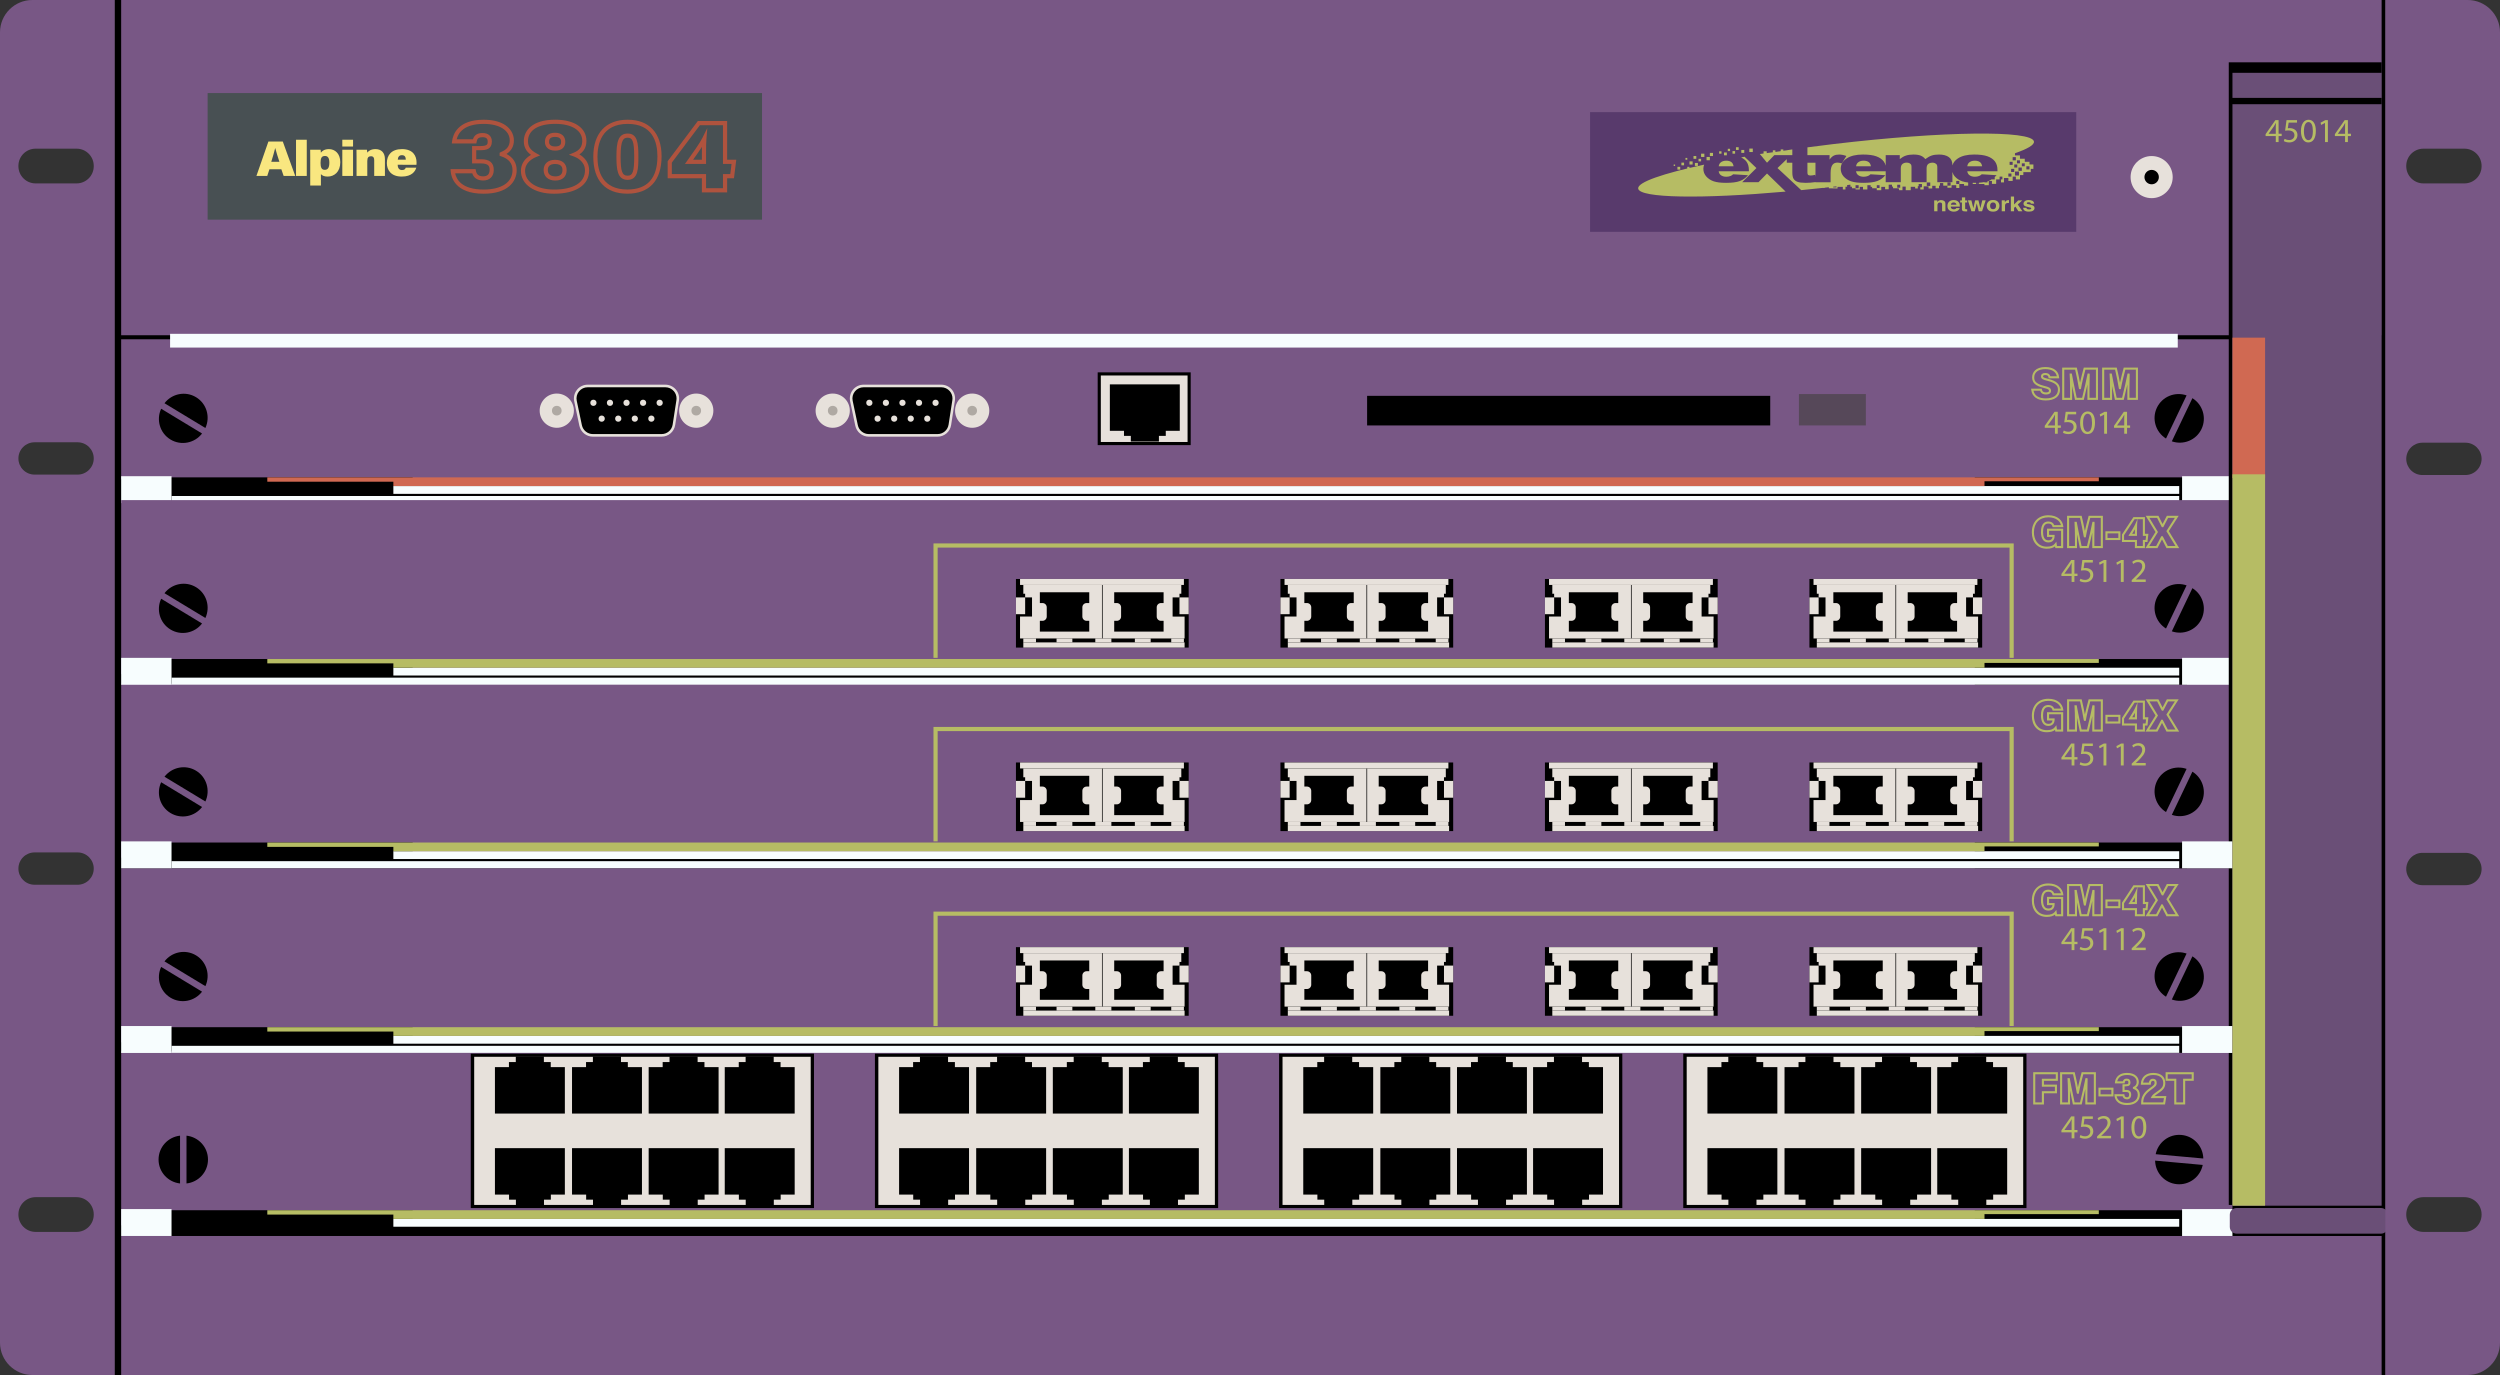 <?xml version="1.0" encoding="utf-8"?>
<!-- Copyright 2022 Virtual Console LLC. All rights reserved. Julia. Generator: Adobe Illustrator 23.1.0, SVG Export Plug-In . SVG Version: 6.00 Build 0)  -->
<svg version="1.1" id="Extreme_Alpine_3804_Switches" xmlns="http://www.w3.org/2000/svg" xmlns:xlink="http://www.w3.org/1999/xlink" x="0px" y="0px"
	 viewBox="0 0 600 330" style="enable-background:new 0 0 600 330;" xml:space="preserve">
<rect x="0" y="0" width="600" height="330" fill="#333333" stroke="none"/>
<style type="text/css">
	.st0{fill:#785785;}
	.st1{fill:#F7FDFE;}
	.st2{fill:#D06952;}
	.st3{fill:#B6BC64;}
	.st4{fill:#6A4F77;}
	.st5{fill:#E7E1DB;}
	.st6{fill:#AFA9A3;}
	.st7{fill:#485053;}
	.st8{fill:#583A6C;}
	.st9{fill:#F9E780;}
	.st10{fill:#AF533E;}
	.st11{fill:#564859;}
</style>
<rect x="27.526" width="544.947" height="330"/>
<rect x="29.078" y="208.388" class="st0" width="506.712" height="41.766"/>
<rect x="29.078" class="st0" width="542.512" height="80.458"/>
<rect x="29.078" y="81.427" class="st0" width="506.712" height="33.584"/>
<rect x="40.822" y="80.119" class="st1" width="481.842" height="3.298"/>
<g>
	<rect x="35.123" y="114.567" width="63.918" height="5.315"/>
	<rect x="473.939" y="114.567" width="50.941" height="6.158"/>
	<rect x="29.078" y="114.288" class="st1" width="12.089" height="6.459"/>
	<rect x="523.7" y="114.288" class="st1" width="12.089" height="6.459"/>
	<rect x="41.167" y="119.039" class="st1" width="481.842" height="1.686"/>
	<rect x="94.406" y="116.655" class="st1" width="428.603" height="1.871"/>
	<polygon class="st2" points="64.154,114.567 503.715,114.567 503.715,115.502 476.279,115.502 
		476.279,116.655 94.406,116.655 94.406,115.611 64.154,115.611 	"/>
</g>
<g>
	<path d="M39.477,96.773l9.817,5.944c1.223-2.647,0.316-5.839-2.237-7.385
		C44.505,93.786,41.256,94.462,39.477,96.773z"/>
	<path d="M48.493,104.041l-9.817-5.944c-1.223,2.647-0.316,5.839,2.237,7.385
		C43.465,107.027,46.714,106.351,48.493,104.041z"/>
</g>
<rect x="29.078" y="252.316" class="st0" width="506.712" height="41.766"/>
<g>
	<path d="M526.178,95.561l-4.941,10.359c2.755,0.954,5.842-0.265,7.126-2.958
		S528.654,97.101,526.178,95.561z"/>
	<path d="M519.84,105.253l4.941-10.359c-2.755-0.954-5.842,0.265-7.126,2.958
		S517.365,103.712,519.84,105.253z"/>
</g>
<rect x="29.078" y="164.068" class="st0" width="506.712" height="41.766"/>
<rect x="29.078" y="120.025" class="st0" width="506.712" height="41.766"/>
<g>
	<rect x="35.123" y="158.164" width="63.918" height="5.315"/>
	<rect x="473.939" y="158.164" width="50.941" height="6.158"/>
	<rect x="29.078" y="157.886" class="st1" width="12.089" height="6.459"/>
	<rect x="523.7" y="157.886" class="st1" width="12.089" height="6.459"/>
	<rect x="41.167" y="162.636" class="st1" width="481.842" height="1.686"/>
	<rect x="94.406" y="160.253" class="st1" width="428.603" height="1.871"/>
	<polygon class="st3" points="64.154,158.164 503.715,158.164 503.715,159.099 476.279,159.099 
		476.279,160.253 94.406,160.253 94.406,159.208 64.154,159.208 	"/>
</g>
<g>
	<path d="M39.477,142.37l9.817,5.944c1.223-2.647,0.316-5.839-2.237-7.385
		C44.505,139.384,41.256,140.059,39.477,142.37z"/>
	<path d="M48.493,149.638l-9.817-5.944c-1.223,2.647-0.316,5.839,2.237,7.385
		C43.465,152.624,46.714,151.949,48.493,149.638z"/>
</g>
<g>
	<path d="M526.178,141.158l-4.941,10.359c2.755,0.954,5.842-0.265,7.126-2.958
		C529.649,145.865,528.654,142.698,526.178,141.158z"/>
	<path d="M519.84,150.85l4.941-10.359c-2.755-0.954-5.842,0.265-7.126,2.958
		C516.37,146.144,517.365,149.31,519.84,150.85z"/>
</g>
<rect x="534.905" y="14.957" width="36.685" height="274.226"/>
<rect x="535.79" y="25.012" class="st4" width="35.801" height="264.355"/>
<g>
	<g>
		<path d="M139.351,102.114l-1.24-5.872c-0.393-1.86,1.026-3.609,2.927-3.609h18.651
			c1.834,0,3.236,1.635,2.957,3.447l-0.905,5.872
			c-0.225,1.459-1.48,2.536-2.957,2.536h-16.506
			C140.864,104.488,139.643,103.498,139.351,102.114z"/>
		<path class="st5" d="M137.735,95.619c0-0.749,0.255-1.479,0.738-2.074
			c0.63-0.777,1.565-1.223,2.565-1.223h18.651c0.965,0,1.88,0.421,2.508,1.153
			c0.628,0.734,0.902,1.705,0.757,2.652l-0.905,5.873
			c-0.251,1.622-1.623,2.8-3.264,2.8h-16.506c-1.552,0-2.911-1.102-3.231-2.621
			l-1.239-5.872C137.76,96.079,137.735,95.847,137.735,95.619z M162.37,95.622
			c0-0.635-0.226-1.253-0.646-1.742c-0.51-0.595-1.251-0.936-2.034-0.936h-18.651
			c-0.811,0-1.569,0.361-2.08,0.992c-0.512,0.63-0.708,1.448-0.541,2.242
			l1.239,5.872c0.26,1.232,1.364,2.127,2.623,2.127h16.506
			c1.332,0,2.445-0.955,2.649-2.271l0.905-5.873
			C162.359,95.896,162.37,95.759,162.37,95.622z"/>
	</g>
	<circle class="st5" cx="158.312" cy="96.673" r="0.744"/>
	<circle class="st5" cx="154.338" cy="96.673" r="0.744"/>
	<circle class="st5" cx="150.364" cy="96.673" r="0.744"/>
	<circle class="st5" cx="146.389" cy="96.673" r="0.744"/>
	<circle class="st5" cx="142.415" cy="96.673" r="0.744"/>
	<circle class="st5" cx="156.325" cy="100.475" r="0.744"/>
	<circle class="st5" cx="152.351" cy="100.475" r="0.744"/>
	<circle class="st5" cx="148.376" cy="100.475" r="0.744"/>
	<circle class="st5" cx="144.402" cy="100.475" r="0.744"/>
	<circle class="st5" cx="167.1" cy="98.561" r="4.108"/>
	<circle class="st6" cx="167.1" cy="98.561" r="1.157"/>
	<circle class="st5" cx="133.628" cy="98.561" r="4.108"/>
	<circle class="st6" cx="133.628" cy="98.561" r="1.157"/>
</g>
<g>
	<g>
		<path d="M205.575,102.114l-1.24-5.872c-0.393-1.86,1.026-3.609,2.927-3.609h18.651
			c1.834,0,3.236,1.635,2.957,3.447l-0.905,5.872
			c-0.225,1.459-1.48,2.536-2.957,2.536h-16.506
			C207.088,104.488,205.867,103.498,205.575,102.114z"/>
		<path class="st5" d="M203.959,95.619c0-0.749,0.255-1.479,0.738-2.074
			c0.63-0.777,1.565-1.223,2.565-1.223h18.651c0.965,0,1.88,0.421,2.508,1.153
			c0.628,0.734,0.902,1.705,0.757,2.652l-0.905,5.873
			c-0.251,1.622-1.623,2.8-3.264,2.8h-16.506c-1.552,0-2.911-1.102-3.231-2.621
			l-1.239-5.872C203.983,96.079,203.959,95.847,203.959,95.619z M228.593,95.622
			c0-0.635-0.226-1.253-0.646-1.742c-0.51-0.595-1.251-0.936-2.034-0.936h-18.651
			c-0.811,0-1.569,0.361-2.08,0.992c-0.512,0.63-0.708,1.448-0.541,2.242
			l1.239,5.872c0.26,1.232,1.364,2.127,2.623,2.127h16.506
			c1.332,0,2.445-0.955,2.649-2.271l0.905-5.873
			C228.582,95.896,228.593,95.759,228.593,95.622z"/>
	</g>
	<circle class="st5" cx="224.535" cy="96.673" r="0.744"/>
	<circle class="st5" cx="220.561" cy="96.673" r="0.744"/>
	<circle class="st5" cx="216.587" cy="96.673" r="0.744"/>
	<circle class="st5" cx="212.613" cy="96.673" r="0.744"/>
	<circle class="st5" cx="208.639" cy="96.673" r="0.744"/>
	<circle class="st5" cx="222.548" cy="100.475" r="0.744"/>
	<circle class="st5" cx="218.574" cy="100.475" r="0.744"/>
	<circle class="st5" cx="214.6" cy="100.475" r="0.744"/>
	<circle class="st5" cx="210.626" cy="100.475" r="0.744"/>
	<circle class="st5" cx="233.323" cy="98.561" r="4.108"/>
	<circle class="st6" cx="233.323" cy="98.561" r="1.157"/>
	<circle class="st5" cx="199.851" cy="98.561" r="4.108"/>
	<circle class="st6" cx="199.851" cy="98.561" r="1.157"/>
</g>
<g>
	<g>
		<rect x="263.82" y="89.741" class="st5" width="21.572" height="16.712"/>
		<path d="M263.444,89.365h22.322v17.462h-22.322V89.365z M285.017,90.115h-20.822v15.962
			h20.822V90.115z"/>
	</g>
	<polygon points="269.755,103.396 269.755,104.611 271.398,104.611 271.398,105.969 
		278.139,105.969 278.139,104.611 279.786,104.611 279.786,103.396 283.147,103.396 
		283.147,92.25 266.365,92.25 266.365,103.396 	"/>
</g>
<rect x="328.105" y="95.002" width="96.75" height="7.104"/>
<g>
	<rect x="243.827" y="138.953" width="41.459" height="16.467"/>
	<rect x="244.809" y="138.953" class="st5" width="39.328" height="1.43"/>
	<rect x="243.827" y="143.378" class="st5" width="2.21" height="4.028"/>
	<rect x="283.076" y="143.378" class="st5" width="2.21" height="4.028"/>
	<rect x="245.598" y="153.228" class="st5" width="3.038" height="0.949"/>
	<rect x="253.571" y="153.228" class="st5" width="3.797" height="0.949"/>
	
		<rect x="281.1" y="153.228" transform="matrix(-1 -4.491220e-11 4.491220e-11 -1 565.237 307.405)" class="st5" width="3.038" height="0.949"/>
	
		<rect x="272.367" y="153.228" transform="matrix(-1 -4.455648e-11 4.455648e-11 -1 548.531 307.405)" class="st5" width="3.797" height="0.949"/>
	<rect x="262.873" y="153.228" class="st5" width="3.86" height="0.949"/>
	<path class="st5" d="M245.598,140.383v2.118h0.438v0.877h1.65v4.597h-2.878v5.252h2.878
		h0.949h15.837v-9.849v-0.877v-2.118H245.598z M261.419,144.731h-0.63
		c-0.565,0-1.023,0.458-1.023,1.023v2.223c0,0.565,0.458,1.023,1.023,1.023h0.63
		v2.588h-11.854v-2.588h0.63c0.565,0,1.023-0.458,1.023-1.023v-2.223
		c0-0.565-0.458-1.023-1.023-1.023h-0.63v-2.588h11.854V144.731z"/>
	<path class="st5" d="M281.425,147.976v-4.597h1.65v-0.877h0.438v-2.118h-18.875v2.118
		v0.877v9.849h15.837h0.949h2.878v-5.252H281.425z M279.263,144.731h-0.63
		c-0.565,0-1.023,0.458-1.023,1.023v2.223c0,0.565,0.458,1.023,1.023,1.023h0.63
		v2.588h-11.854v-2.588h0.63c0.565,0,1.023-0.458,1.023-1.023v-2.223
		c0-0.565-0.458-1.023-1.023-1.023h-0.63v-2.588h11.854V144.731z"/>
	<rect x="245.598" y="154.177" class="st5" width="38.705" height="1.244"/>
</g>
<g>
	<rect x="307.306" y="138.953" width="41.459" height="16.467"/>
	<rect x="308.288" y="138.953" class="st5" width="39.328" height="1.43"/>
	<rect x="307.306" y="143.378" class="st5" width="2.21" height="4.028"/>
	<rect x="346.555" y="143.378" class="st5" width="2.21" height="4.028"/>
	<rect x="309.077" y="153.228" class="st5" width="3.038" height="0.949"/>
	<rect x="317.051" y="153.228" class="st5" width="3.797" height="0.949"/>
	
		<rect x="344.579" y="153.228" transform="matrix(-1 -4.491220e-11 4.491220e-11 -1 692.195 307.405)" class="st5" width="3.038" height="0.949"/>
	
		<rect x="335.846" y="153.228" transform="matrix(-1 -4.455648e-11 4.455648e-11 -1 675.489 307.405)" class="st5" width="3.797" height="0.949"/>
	<rect x="326.352" y="153.228" class="st5" width="3.86" height="0.949"/>
	<path class="st5" d="M309.077,140.383v2.118h0.438v0.877h1.65v4.597h-2.878v5.252h2.878
		h0.949h15.837v-9.849v-0.877v-2.118H309.077z M324.898,144.731h-0.63
		c-0.565,0-1.023,0.458-1.023,1.023v2.223c0,0.565,0.458,1.023,1.023,1.023h0.63
		v2.588h-11.854v-2.588h0.63c0.565,0,1.023-0.458,1.023-1.023v-2.223
		c0-0.565-0.458-1.023-1.023-1.023h-0.63v-2.588h11.854V144.731z"/>
	<path class="st5" d="M344.905,147.976v-4.597h1.65v-0.877h0.438v-2.118H328.118v2.118v0.877
		v9.849h15.837h0.949h2.878v-5.252H344.905z M342.742,144.731h-0.63
		c-0.565,0-1.023,0.458-1.023,1.023v2.223c0,0.565,0.458,1.023,1.023,1.023h0.63
		v2.588h-11.854v-2.588h0.63c0.565,0,1.023-0.458,1.023-1.023v-2.223
		c0-0.565-0.458-1.023-1.023-1.023h-0.63v-2.588h11.854V144.731z"/>
	<rect x="309.077" y="154.177" class="st5" width="38.705" height="1.244"/>
</g>
<g>
	<rect x="370.785" y="138.953" width="41.459" height="16.467"/>
	<rect x="371.767" y="138.953" class="st5" width="39.328" height="1.43"/>
	<rect x="370.785" y="143.378" class="st5" width="2.21" height="4.028"/>
	<rect x="410.034" y="143.378" class="st5" width="2.21" height="4.028"/>
	<rect x="372.556" y="153.228" class="st5" width="3.038" height="0.949"/>
	<rect x="380.53" y="153.228" class="st5" width="3.797" height="0.949"/>
	
		<rect x="408.058" y="153.228" transform="matrix(-1 -4.491220e-11 4.491220e-11 -1 819.153 307.405)" class="st5" width="3.038" height="0.949"/>
	
		<rect x="399.326" y="153.228" transform="matrix(-1 -4.455648e-11 4.455648e-11 -1 802.448 307.405)" class="st5" width="3.797" height="0.949"/>
	<rect x="389.832" y="153.228" class="st5" width="3.86" height="0.949"/>
	<path class="st5" d="M372.556,140.383v2.118h0.438v0.877h1.65v4.597h-2.878v5.252h2.878
		h0.949h15.837v-9.849v-0.877v-2.118H372.556z M388.377,144.731h-0.63
		c-0.565,0-1.023,0.458-1.023,1.023v2.223c0,0.565,0.458,1.023,1.023,1.023h0.63
		v2.588h-11.854v-2.588h0.63c0.565,0,1.023-0.458,1.023-1.023v-2.223
		c0-0.565-0.458-1.023-1.023-1.023h-0.63v-2.588h11.854V144.731z"/>
	<path class="st5" d="M408.384,147.976v-4.597h1.65v-0.877h0.438v-2.118h-18.875v2.118
		v0.877v9.849h15.837h0.949H411.261v-5.252H408.384z M406.221,144.731h-0.63
		c-0.565,0-1.023,0.458-1.023,1.023v2.223c0,0.565,0.458,1.023,1.023,1.023h0.63
		v2.588h-11.854v-2.588h0.63c0.565,0,1.023-0.458,1.023-1.023v-2.223
		c0-0.565-0.458-1.023-1.023-1.023h-0.63v-2.588h11.854V144.731z"/>
	<rect x="372.556" y="154.177" class="st5" width="38.705" height="1.244"/>
</g>
<g>
	<rect x="434.264" y="138.953" width="41.459" height="16.467"/>
	<rect x="435.246" y="138.953" class="st5" width="39.328" height="1.43"/>
	<rect x="434.264" y="143.378" class="st5" width="2.21" height="4.028"/>
	<rect x="473.513" y="143.378" class="st5" width="2.21" height="4.028"/>
	<rect x="436.036" y="153.228" class="st5" width="3.038" height="0.949"/>
	<rect x="444.009" y="153.228" class="st5" width="3.797" height="0.949"/>
	
		<rect x="471.537" y="153.228" transform="matrix(-1 -4.491220e-11 4.491220e-11 -1 946.112 307.405)" class="st5" width="3.038" height="0.949"/>
	
		<rect x="462.805" y="153.228" transform="matrix(-1 -4.455648e-11 4.455648e-11 -1 929.406 307.405)" class="st5" width="3.797" height="0.949"/>
	<rect x="453.311" y="153.228" class="st5" width="3.86" height="0.949"/>
	<path class="st5" d="M436.036,140.383v2.118h0.438v0.877h1.65v4.597h-2.878v5.252h2.878
		h0.949h15.837v-9.849v-0.877v-2.118H436.036z M451.856,144.731h-0.63
		c-0.565,0-1.023,0.458-1.023,1.023v2.223c0,0.565,0.458,1.023,1.023,1.023h0.63
		v2.588h-11.854v-2.588h0.63c0.565,0,1.023-0.458,1.023-1.023v-2.223
		c0-0.565-0.458-1.023-1.023-1.023h-0.63v-2.588h11.854V144.731z"/>
	<path class="st5" d="M471.863,147.976v-4.597h1.65v-0.877h0.438v-2.118h-18.875v2.118
		v0.877v9.849h15.837h0.949h2.878v-5.252H471.863z M469.701,144.731h-0.63
		c-0.565,0-1.023,0.458-1.023,1.023v2.223c0,0.565,0.458,1.023,1.023,1.023h0.63
		v2.588h-11.854v-2.588h0.63c0.565,0,1.023-0.458,1.023-1.023v-2.223
		c0-0.565-0.458-1.023-1.023-1.023h-0.63v-2.588h11.854V144.731z"/>
	<rect x="436.036" y="154.177" class="st5" width="38.705" height="1.244"/>
</g>
<g>
	<polygon class="st3" points="483.292,157.886 482.292,157.886 482.292,131.421 225.035,131.421 
		225.035,157.886 224.035,157.886 224.035,130.421 483.292,130.421 	"/>
</g>
<g>
	<g>
		<path class="st3" d="M491.231,131.694c-2.181,0-3.59-1.547-3.59-3.94
			c0-2.487,1.555-4.094,3.962-4.094c2.259,0,3.424,1.298,3.576,2.585l0.033,0.279
			h-2.578l-0.05-0.185c-0.087-0.318-0.277-0.684-0.991-0.684
			c-0.312,0-1.262,0-1.262,2.023c0,0.914,0.22,2.004,1.268,2.004
			c0.716,0,0.946-0.405,0.998-0.812h-1.318v-1.986h3.885v4.659h-1.867
			l-0.051-0.182c-0.019-0.065-0.037-0.138-0.054-0.214
			C492.727,131.511,492.069,131.694,491.231,131.694z M491.604,124.16
			c-2.136,0-3.462,1.377-3.462,3.594c0,1.587,0.81,3.44,3.09,3.44
			c0.931,0,1.56-0.232,1.922-0.71l0.37-0.486l0.077,0.606
			c0.014,0.109,0.045,0.283,0.081,0.442h0.982v-3.659h-2.885v0.986h1.33v0.25
			c0,0.404-0.108,1.562-1.51,1.562c-1.123,0-1.768-0.913-1.768-2.504
			c0-2.085,0.958-2.523,1.762-2.523c0.704,0,1.189,0.299,1.413,0.868h1.624
			C494.393,125.11,493.495,124.16,491.604,124.16z"/>
	</g>
	<g>
		<path class="st3" d="M504.688,131.546h-2.541v-2.616c0-0.34,0.002-0.712,0.006-1.089
			c-0.25,1.119-0.538,2.334-0.835,3.516l-0.047,0.189h-2.101l-0.041-0.2
			c-0.13-0.638-0.266-1.286-0.398-1.925c-0.086-0.41-0.171-0.813-0.252-1.207
			c0.003,0.26,0.005,0.52,0.005,0.773v2.559h-2.392v-7.751h3.505l0.047,0.191
			c0.251,1.032,0.527,2.366,0.728,3.44c0.241-1.106,0.577-2.41,0.854-3.445
			l0.05-0.186H504.688V131.546z M502.646,131.046H504.188v-6.751h-2.528
			c-0.383,1.436-0.854,3.308-1.037,4.456l-0.034,0.21h-0.428l-0.068-0.212
			c-0.152-0.999-0.538-2.981-0.889-4.454h-2.611v6.751h1.392v-2.059
			c0-1.25-0.039-2.654-0.098-3.493l-0.02-0.268h0.542l0.036,0.207
			c0.194,1.107,0.477,2.456,0.775,3.885c0.119,0.573,0.241,1.154,0.358,1.728
			h1.302c0.502-2.01,0.975-4.097,1.271-5.618l0.039-0.202h0.465l0.047,0.259
			c-0.032,0.886-0.056,2.335-0.056,3.445V131.046z"/>
	</g>
	<g>
		<path class="st3" d="M508.9,129.612h-3.599v-2.103h3.599V129.612z M505.802,129.112h2.599
			v-1.103h-2.599V129.112z"/>
	</g>
	<g>
		<path class="st3" d="M514.783,131.546H512.375v-1.461h-3.099v-1.798l2.752-4.183h2.755v4.002
			h0.832l-0.218,1.979h-0.614V131.546z M512.875,131.046h1.408v-1.461h0.667
			l0.106-0.979h-0.773v-4.002h-1.278l-0.096,1.374
			c-0.029,0.423-0.034,0.826-0.034,1.514v1.115h-2.059l0.242-0.383
			c0.519-0.823,1.144-1.835,1.372-2.362l0.545-1.257h-0.678l-2.521,3.833v1.148
			H512.875V131.046z M511.722,128.106H512.375v-0.615c0-0.163,0-0.316,0.001-0.462
			C512.179,127.368,511.951,127.739,511.722,128.106z"/>
	</g>
	<g>
		<path class="st3" d="M523.005,131.546h-3.044l-1.079-2.091l-1.101,2.091h-2.871
			l2.413-3.865l-2.358-3.886h3.056l0.994,1.97l1.026-1.97h2.843l-2.369,3.674
			L523.005,131.546z M520.266,131.046h1.849l-2.189-3.584l2.041-3.167H520.344
			l-1.166,2.239h-0.306l-0.099-0.137l-1.062-2.102h-1.858l2.058,3.39l-2.099,3.361
			h1.666l1.243-2.361h0.304l0.091,0.135L520.266,131.046z"/>
	</g>
</g>
<g>
	<path class="st3" d="M497.186,139.668v-1.434h-2.447v-0.47l2.351-3.362h0.77v3.273h0.737
		v0.559h-0.737v1.434H497.186z M497.186,137.675v-1.758
		c0-0.275,0.008-0.551,0.024-0.826h-0.024c-0.162,0.308-0.292,0.535-0.438,0.778
		l-1.288,1.791v0.016H497.186z"/>
	<path class="st3" d="M502.283,135.001h-2.01l-0.203,1.353
		c0.122-0.016,0.235-0.032,0.43-0.032c0.405,0,0.811,0.089,1.135,0.284
		c0.413,0.235,0.753,0.688,0.753,1.353c0,1.029-0.818,1.799-1.96,1.799
		c-0.576,0-1.062-0.162-1.313-0.324l0.179-0.543
		c0.219,0.13,0.648,0.292,1.126,0.292c0.673,0,1.248-0.438,1.248-1.142
		c-0.008-0.681-0.462-1.167-1.516-1.167c-0.3,0-0.534,0.033-0.729,0.057
		l0.34-2.528h2.521V135.001z"/>
	<path class="st3" d="M504.845,135.066h-0.017l-0.915,0.494l-0.138-0.543l1.15-0.616
		h0.607v5.267h-0.688V135.066z"/>
	<path class="st3" d="M509.002,135.066h-0.017l-0.915,0.494l-0.138-0.543l1.15-0.616
		h0.607v5.267h-0.688V135.066z"/>
	<path class="st3" d="M511.611,139.668v-0.438l0.56-0.543
		c1.345-1.28,1.952-1.961,1.961-2.755c0-0.535-0.26-1.029-1.046-1.029
		c-0.478,0-0.875,0.243-1.118,0.446l-0.227-0.502
		c0.364-0.308,0.883-0.535,1.491-0.535c1.134,0,1.612,0.778,1.612,1.531
		c0,0.972-0.705,1.758-1.815,2.828l-0.421,0.389v0.017h2.366v0.591H511.611z"/>
</g>
<g>
	<rect x="35.123" y="202.207" width="63.918" height="5.315"/>
	<rect x="473.939" y="202.207" width="50.941" height="6.158"/>
	<rect x="29.078" y="201.929" class="st1" width="12.089" height="6.459"/>
	<rect x="523.7" y="201.929" class="st1" width="12.089" height="6.459"/>
	<rect x="41.167" y="206.679" class="st1" width="481.842" height="1.686"/>
	<rect x="94.406" y="204.295" class="st1" width="428.603" height="1.871"/>
	<polygon class="st3" points="64.154,202.207 503.715,202.207 503.715,203.142 476.279,203.142 
		476.279,204.295 94.406,204.295 94.406,203.251 64.154,203.251 	"/>
</g>
<g>
	<path d="M39.477,186.413l9.817,5.944c1.223-2.647,0.316-5.839-2.237-7.385
		C44.505,183.427,41.256,184.102,39.477,186.413z"/>
	<path d="M48.493,193.681l-9.817-5.944c-1.223,2.647-0.316,5.839,2.237,7.385
		C43.465,196.667,46.714,195.991,48.493,193.681z"/>
</g>
<g>
	<path d="M526.178,185.201l-4.941,10.359c2.755,0.954,5.842-0.265,7.126-2.958
		C529.649,189.907,528.654,186.741,526.178,185.201z"/>
	<path d="M519.84,194.893l4.941-10.359c-2.755-0.954-5.842,0.265-7.126,2.958
		C516.37,190.186,517.365,193.353,519.84,194.893z"/>
</g>
<g>
	<rect x="243.827" y="182.996" width="41.459" height="16.467"/>
	<rect x="244.809" y="182.996" class="st5" width="39.328" height="1.43"/>
	<rect x="243.827" y="187.421" class="st5" width="2.21" height="4.028"/>
	<rect x="283.076" y="187.421" class="st5" width="2.21" height="4.028"/>
	<rect x="245.598" y="197.271" class="st5" width="3.038" height="0.949"/>
	<rect x="253.571" y="197.271" class="st5" width="3.797" height="0.949"/>
	
		<rect x="281.1" y="197.271" transform="matrix(-1 -4.551127e-11 4.551127e-11 -1 565.237 395.491)" class="st5" width="3.038" height="0.949"/>
	
		<rect x="272.367" y="197.271" transform="matrix(-1 -4.407731e-11 4.407731e-11 -1 548.531 395.491)" class="st5" width="3.797" height="0.949"/>
	<rect x="262.873" y="197.271" class="st5" width="3.86" height="0.949"/>
	<path class="st5" d="M245.598,184.426v2.118h0.438v0.877h1.65v4.597h-2.878v5.252h2.878
		h0.949h15.837v-9.849v-0.877v-2.118H245.598z M261.419,188.774h-0.63
		c-0.565,0-1.023,0.458-1.023,1.023v2.223c0,0.565,0.458,1.023,1.023,1.023h0.63
		v2.588h-11.854v-2.588h0.63c0.565,0,1.023-0.458,1.023-1.023v-2.223
		c0-0.565-0.458-1.023-1.023-1.023h-0.63v-2.588h11.854V188.774z"/>
	<path class="st5" d="M281.425,192.019v-4.597h1.65v-0.877h0.438v-2.118h-18.875v2.118
		v0.877v9.849h15.837h0.949h2.878v-5.252H281.425z M279.263,188.774h-0.63
		c-0.565,0-1.023,0.458-1.023,1.023v2.223c0,0.565,0.458,1.023,1.023,1.023h0.63
		v2.588h-11.854v-2.588h0.63c0.565,0,1.023-0.458,1.023-1.023v-2.223
		c0-0.565-0.458-1.023-1.023-1.023h-0.63v-2.588h11.854V188.774z"/>
	<rect x="245.598" y="198.22" class="st5" width="38.705" height="1.244"/>
</g>
<g>
	<rect x="307.306" y="182.996" width="41.459" height="16.467"/>
	<rect x="308.288" y="182.996" class="st5" width="39.328" height="1.43"/>
	<rect x="307.306" y="187.421" class="st5" width="2.21" height="4.028"/>
	<rect x="346.555" y="187.421" class="st5" width="2.21" height="4.028"/>
	<rect x="309.077" y="197.271" class="st5" width="3.038" height="0.949"/>
	<rect x="317.051" y="197.271" class="st5" width="3.797" height="0.949"/>
	
		<rect x="344.579" y="197.271" transform="matrix(-1 -4.551127e-11 4.551127e-11 -1 692.195 395.491)" class="st5" width="3.038" height="0.949"/>
	
		<rect x="335.846" y="197.271" transform="matrix(-1 -4.407731e-11 4.407731e-11 -1 675.489 395.491)" class="st5" width="3.797" height="0.949"/>
	<rect x="326.352" y="197.271" class="st5" width="3.86" height="0.949"/>
	<path class="st5" d="M309.077,184.426v2.118h0.438v0.877h1.65v4.597h-2.878v5.252h2.878
		h0.949h15.837v-9.849v-0.877v-2.118H309.077z M324.898,188.774h-0.63
		c-0.565,0-1.023,0.458-1.023,1.023v2.223c0,0.565,0.458,1.023,1.023,1.023h0.63
		v2.588h-11.854v-2.588h0.63c0.565,0,1.023-0.458,1.023-1.023v-2.223
		c0-0.565-0.458-1.023-1.023-1.023h-0.63v-2.588h11.854V188.774z"/>
	<path class="st5" d="M344.905,192.019v-4.597h1.65v-0.877h0.438v-2.118H328.118v2.118v0.877
		v9.849h15.837h0.949h2.878v-5.252H344.905z M342.742,188.774h-0.63
		c-0.565,0-1.023,0.458-1.023,1.023v2.223c0,0.565,0.458,1.023,1.023,1.023h0.63
		v2.588h-11.854v-2.588h0.63c0.565,0,1.023-0.458,1.023-1.023v-2.223
		c0-0.565-0.458-1.023-1.023-1.023h-0.63v-2.588h11.854V188.774z"/>
	<rect x="309.077" y="198.22" class="st5" width="38.705" height="1.244"/>
</g>
<g>
	<rect x="370.785" y="182.996" width="41.459" height="16.467"/>
	<rect x="371.767" y="182.996" class="st5" width="39.328" height="1.43"/>
	<rect x="370.785" y="187.421" class="st5" width="2.21" height="4.028"/>
	<rect x="410.034" y="187.421" class="st5" width="2.21" height="4.028"/>
	<rect x="372.556" y="197.271" class="st5" width="3.038" height="0.949"/>
	<rect x="380.53" y="197.271" class="st5" width="3.797" height="0.949"/>
	
		<rect x="408.058" y="197.271" transform="matrix(-1 -4.551127e-11 4.551127e-11 -1 819.153 395.491)" class="st5" width="3.038" height="0.949"/>
	
		<rect x="399.326" y="197.271" transform="matrix(-1 -4.407731e-11 4.407731e-11 -1 802.448 395.491)" class="st5" width="3.797" height="0.949"/>
	<rect x="389.832" y="197.271" class="st5" width="3.86" height="0.949"/>
	<path class="st5" d="M372.556,184.426v2.118h0.438v0.877h1.65v4.597h-2.878v5.252h2.878
		h0.949h15.837v-9.849v-0.877v-2.118H372.556z M388.377,188.774h-0.63
		c-0.565,0-1.023,0.458-1.023,1.023v2.223c0,0.565,0.458,1.023,1.023,1.023h0.63
		v2.588h-11.854v-2.588h0.63c0.565,0,1.023-0.458,1.023-1.023v-2.223
		c0-0.565-0.458-1.023-1.023-1.023h-0.63v-2.588h11.854V188.774z"/>
	<path class="st5" d="M408.384,192.019v-4.597h1.65v-0.877h0.438v-2.118h-18.875v2.118
		v0.877v9.849h15.837h0.949H411.261v-5.252H408.384z M406.221,188.774h-0.63
		c-0.565,0-1.023,0.458-1.023,1.023v2.223c0,0.565,0.458,1.023,1.023,1.023h0.63
		v2.588h-11.854v-2.588h0.63c0.565,0,1.023-0.458,1.023-1.023v-2.223
		c0-0.565-0.458-1.023-1.023-1.023h-0.63v-2.588h11.854V188.774z"/>
	<rect x="372.556" y="198.22" class="st5" width="38.705" height="1.244"/>
</g>
<g>
	<rect x="434.264" y="182.996" width="41.459" height="16.467"/>
	<rect x="435.246" y="182.996" class="st5" width="39.328" height="1.43"/>
	<rect x="434.264" y="187.421" class="st5" width="2.21" height="4.028"/>
	<rect x="473.513" y="187.421" class="st5" width="2.21" height="4.028"/>
	<rect x="436.036" y="197.271" class="st5" width="3.038" height="0.949"/>
	<rect x="444.009" y="197.271" class="st5" width="3.797" height="0.949"/>
	
		<rect x="471.537" y="197.271" transform="matrix(-1 -4.551127e-11 4.551127e-11 -1 946.112 395.491)" class="st5" width="3.038" height="0.949"/>
	
		<rect x="462.805" y="197.271" transform="matrix(-1 -4.407731e-11 4.407731e-11 -1 929.406 395.491)" class="st5" width="3.797" height="0.949"/>
	<rect x="453.311" y="197.271" class="st5" width="3.86" height="0.949"/>
	<path class="st5" d="M436.036,184.426v2.118h0.438v0.877h1.65v4.597h-2.878v5.252h2.878
		h0.949h15.837v-9.849v-0.877v-2.118H436.036z M451.856,188.774h-0.63
		c-0.565,0-1.023,0.458-1.023,1.023v2.223c0,0.565,0.458,1.023,1.023,1.023h0.63
		v2.588h-11.854v-2.588h0.63c0.565,0,1.023-0.458,1.023-1.023v-2.223
		c0-0.565-0.458-1.023-1.023-1.023h-0.63v-2.588h11.854V188.774z"/>
	<path class="st5" d="M471.863,192.019v-4.597h1.65v-0.877h0.438v-2.118h-18.875v2.118
		v0.877v9.849h15.837h0.949h2.878v-5.252H471.863z M469.701,188.774h-0.63
		c-0.565,0-1.023,0.458-1.023,1.023v2.223c0,0.565,0.458,1.023,1.023,1.023h0.63
		v2.588h-11.854v-2.588h0.63c0.565,0,1.023-0.458,1.023-1.023v-2.223
		c0-0.565-0.458-1.023-1.023-1.023h-0.63v-2.588h11.854V188.774z"/>
	<rect x="436.036" y="198.22" class="st5" width="38.705" height="1.244"/>
</g>
<g>
	<polygon class="st3" points="483.292,201.929 482.292,201.929 482.292,175.464 225.035,175.464 
		225.035,201.929 224.035,201.929 224.035,174.464 483.292,174.464 	"/>
</g>
<g>
	<g>
		<path class="st3" d="M491.231,175.737c-2.181,0-3.59-1.547-3.59-3.94
			c0-2.487,1.555-4.094,3.962-4.094c2.259,0,3.424,1.298,3.576,2.585l0.033,0.279
			h-2.578l-0.05-0.185c-0.087-0.318-0.277-0.684-0.991-0.684
			c-0.312,0-1.262,0-1.262,2.023c0,0.914,0.22,2.004,1.268,2.004
			c0.716,0,0.946-0.405,0.998-0.812h-1.318v-1.985h3.885v4.659h-1.867
			l-0.051-0.183c-0.019-0.064-0.037-0.138-0.054-0.214
			C492.727,175.555,492.069,175.737,491.231,175.737z M491.604,168.203
			c-2.136,0-3.462,1.377-3.462,3.594c0,1.587,0.81,3.44,3.09,3.44
			c0.931,0,1.56-0.232,1.922-0.71l0.37-0.486l0.077,0.606
			c0.014,0.108,0.045,0.282,0.081,0.441h0.982v-3.659h-2.885v0.985h1.33v0.25
			c0,0.403-0.108,1.562-1.51,1.562c-1.123,0-1.768-0.913-1.768-2.504
			c0-2.086,0.958-2.523,1.762-2.523c0.704,0,1.189,0.299,1.413,0.868h1.624
			C494.393,169.153,493.495,168.203,491.604,168.203z"/>
	</g>
	<g>
		<path class="st3" d="M504.688,175.589h-2.541v-2.616c0-0.34,0.002-0.712,0.006-1.089
			c-0.25,1.118-0.538,2.334-0.835,3.516l-0.047,0.189h-2.101l-0.041-0.2
			c-0.13-0.638-0.266-1.286-0.398-1.926c-0.086-0.409-0.171-0.812-0.252-1.206
			c0.003,0.261,0.005,0.521,0.005,0.773v2.559h-2.392v-7.751h3.505l0.047,0.19
			c0.251,1.033,0.527,2.366,0.728,3.44c0.241-1.106,0.577-2.41,0.854-3.445
			l0.05-0.186H504.688V175.589z M502.646,175.089H504.188v-6.751h-2.528
			c-0.383,1.435-0.854,3.307-1.037,4.455l-0.034,0.211h-0.428l-0.068-0.213
			c-0.151-0.997-0.537-2.98-0.889-4.453h-2.611v6.751h1.392v-2.059
			c0-1.25-0.039-2.654-0.098-3.493l-0.02-0.268h0.542l0.036,0.207
			c0.194,1.106,0.477,2.456,0.775,3.885c0.119,0.573,0.241,1.153,0.358,1.728
			h1.302c0.502-2.011,0.975-4.098,1.271-5.618l0.039-0.202h0.465l0.047,0.259
			c-0.032,0.887-0.056,2.336-0.056,3.445V175.089z"/>
	</g>
	<g>
		<path class="st3" d="M508.9,173.654h-3.599v-2.103h3.599V173.654z M505.802,173.154h2.599
			v-1.103h-2.599V173.154z"/>
	</g>
	<g>
		<path class="st3" d="M514.783,175.589H512.375v-1.462h-3.099v-1.798l2.752-4.183h2.755v4.002
			h0.832l-0.218,1.979h-0.614V175.589z M512.875,175.089h1.408v-1.462h0.667
			l0.106-0.979h-0.773v-4.002h-1.278l-0.096,1.374
			c-0.029,0.423-0.034,0.825-0.034,1.514v1.114h-2.059l0.242-0.384
			c0.52-0.823,1.145-1.835,1.372-2.361l0.544-1.257h-0.677l-2.521,3.833v1.147
			H512.875V175.089z M511.722,172.148H512.375v-0.614c0-0.163,0-0.316,0.001-0.463
			C512.179,171.41,511.951,171.781,511.722,172.148z"/>
	</g>
	<g>
		<path class="st3" d="M523.005,175.589h-3.044l-1.079-2.091l-1.101,2.091h-2.871
			l2.413-3.865l-2.358-3.886h3.056l0.994,1.97l1.026-1.97h2.843l-2.369,3.674
			L523.005,175.589z M520.266,175.089h1.849l-2.189-3.585l2.041-3.166H520.344
			l-1.166,2.239h-0.306l-0.099-0.138l-1.062-2.102h-1.858l2.058,3.39
			l-2.099,3.361h1.666l1.243-2.361h0.304l0.091,0.136L520.266,175.089z"/>
	</g>
</g>
<g>
	<path class="st3" d="M497.186,183.711v-1.434h-2.447v-0.471l2.351-3.362h0.77v3.273
		h0.737v0.56h-0.737v1.434H497.186z M497.186,181.718v-1.758
		c0-0.275,0.008-0.551,0.024-0.826h-0.024c-0.162,0.308-0.292,0.534-0.438,0.777
		l-1.288,1.791v0.016H497.186z"/>
	<path class="st3" d="M502.283,179.044h-2.01l-0.203,1.354
		c0.122-0.017,0.235-0.032,0.43-0.032c0.405,0,0.811,0.089,1.135,0.283
		c0.413,0.235,0.753,0.688,0.753,1.354c0,1.028-0.818,1.799-1.96,1.799
		c-0.576,0-1.062-0.162-1.313-0.324l0.179-0.543
		c0.219,0.13,0.648,0.291,1.126,0.291c0.673,0,1.248-0.438,1.248-1.142
		c-0.008-0.681-0.462-1.167-1.516-1.167c-0.3,0-0.534,0.032-0.729,0.057
		l0.34-2.528h2.521V179.044z"/>
	<path class="st3" d="M504.845,179.109h-0.017l-0.915,0.494l-0.138-0.543l1.15-0.616h0.607
		v5.267h-0.688V179.109z"/>
	<path class="st3" d="M509.002,179.109h-0.017l-0.915,0.494l-0.138-0.543l1.15-0.616h0.607
		v5.267h-0.688V179.109z"/>
	<path class="st3" d="M511.611,183.711v-0.438l0.56-0.543
		c1.345-1.28,1.952-1.961,1.961-2.755c0-0.534-0.26-1.028-1.046-1.028
		c-0.478,0-0.875,0.243-1.118,0.445l-0.227-0.502
		c0.364-0.309,0.883-0.535,1.491-0.535c1.134,0,1.612,0.778,1.612,1.531
		c0,0.973-0.705,1.759-1.815,2.828l-0.421,0.389v0.017h2.366v0.591H511.611z"/>
</g>
<g>
	<rect x="35.123" y="246.527" width="63.918" height="5.315"/>
	<rect x="473.939" y="246.527" width="50.941" height="6.158"/>
	<rect x="29.078" y="246.249" class="st1" width="12.089" height="6.459"/>
	<rect x="523.7" y="246.249" class="st1" width="12.089" height="6.459"/>
	<rect x="41.167" y="250.999" class="st1" width="481.842" height="1.686"/>
	<rect x="94.406" y="248.616" class="st1" width="428.603" height="1.871"/>
	<polygon class="st3" points="64.154,246.527 503.715,246.527 503.715,247.462 476.279,247.462 
		476.279,248.616 94.406,248.616 94.406,247.572 64.154,247.572 	"/>
</g>
<g>
	<path d="M39.477,230.733l9.817,5.944c1.223-2.647,0.316-5.839-2.237-7.385
		C44.505,227.747,41.256,228.423,39.477,230.733z"/>
	<path d="M48.493,238.001l-9.817-5.944c-1.223,2.647-0.316,5.839,2.237,7.385
		C43.465,240.987,46.714,240.312,48.493,238.001z"/>
</g>
<g>
	<path d="M526.178,229.521l-4.941,10.359c2.755,0.954,5.842-0.265,7.126-2.958
		C529.649,234.228,528.654,231.061,526.178,229.521z"/>
	<path d="M519.84,239.213l4.941-10.359c-2.755-0.954-5.842,0.265-7.126,2.958
		C516.37,234.507,517.365,237.673,519.84,239.213z"/>
</g>
<g>
	<rect x="243.827" y="227.316" width="41.459" height="16.467"/>
	<rect x="244.809" y="227.316" class="st5" width="39.328" height="1.43"/>
	<rect x="243.827" y="231.742" class="st5" width="2.21" height="4.028"/>
	<rect x="283.076" y="231.742" class="st5" width="2.21" height="4.028"/>
	<rect x="245.598" y="241.591" class="st5" width="3.038" height="0.949"/>
	<rect x="253.571" y="241.591" class="st5" width="3.797" height="0.949"/>
	
		<rect x="281.1" y="241.591" transform="matrix(-1 -4.551127e-11 4.551127e-11 -1 565.237 484.131)" class="st5" width="3.038" height="0.949"/>
	
		<rect x="272.367" y="241.591" transform="matrix(-1 -4.407731e-11 4.407731e-11 -1 548.531 484.131)" class="st5" width="3.797" height="0.949"/>
	<rect x="262.873" y="241.591" class="st5" width="3.86" height="0.949"/>
	<path class="st5" d="M245.598,228.747v2.118h0.438v0.877h1.65v4.597h-2.878v5.252h2.878
		h0.949h15.837v-9.849v-0.877v-2.118H245.598z M261.419,233.094h-0.63
		c-0.565,0-1.023,0.458-1.023,1.023v2.223c0,0.565,0.458,1.023,1.023,1.023h0.63
		v2.588h-11.854v-2.588h0.63c0.565,0,1.023-0.458,1.023-1.023v-2.223
		c0-0.565-0.458-1.023-1.023-1.023h-0.63v-2.588h11.854V233.094z"/>
	<path class="st5" d="M281.425,236.339v-4.597h1.65v-0.877h0.438v-2.118h-18.875v2.118
		v0.877v9.849h15.837h0.949h2.878v-5.252H281.425z M279.263,233.094h-0.63
		c-0.565,0-1.023,0.458-1.023,1.023v2.223c0,0.565,0.458,1.023,1.023,1.023h0.63
		v2.588h-11.854v-2.588h0.63c0.565,0,1.023-0.458,1.023-1.023v-2.223
		c0-0.565-0.458-1.023-1.023-1.023h-0.63v-2.588h11.854V233.094z"/>
	<rect x="245.598" y="242.54" class="st5" width="38.705" height="1.244"/>
</g>
<g>
	<rect x="307.306" y="227.316" width="41.459" height="16.467"/>
	<rect x="308.288" y="227.316" class="st5" width="39.328" height="1.43"/>
	<rect x="307.306" y="231.742" class="st5" width="2.21" height="4.028"/>
	<rect x="346.555" y="231.742" class="st5" width="2.21" height="4.028"/>
	<rect x="309.077" y="241.591" class="st5" width="3.038" height="0.949"/>
	<rect x="317.051" y="241.591" class="st5" width="3.797" height="0.949"/>
	
		<rect x="344.579" y="241.591" transform="matrix(-1 -4.551127e-11 4.551127e-11 -1 692.195 484.131)" class="st5" width="3.038" height="0.949"/>
	
		<rect x="335.846" y="241.591" transform="matrix(-1 -4.407731e-11 4.407731e-11 -1 675.489 484.131)" class="st5" width="3.797" height="0.949"/>
	<rect x="326.352" y="241.591" class="st5" width="3.86" height="0.949"/>
	<path class="st5" d="M309.077,228.747v2.118h0.438v0.877h1.65v4.597h-2.878v5.252h2.878
		h0.949h15.837v-9.849v-0.877v-2.118H309.077z M324.898,233.094h-0.63
		c-0.565,0-1.023,0.458-1.023,1.023v2.223c0,0.565,0.458,1.023,1.023,1.023h0.63
		v2.588h-11.854v-2.588h0.63c0.565,0,1.023-0.458,1.023-1.023v-2.223
		c0-0.565-0.458-1.023-1.023-1.023h-0.63v-2.588h11.854V233.094z"/>
	<path class="st5" d="M344.905,236.339v-4.597h1.65v-0.877h0.438v-2.118H328.118v2.118v0.877
		v9.849h15.837h0.949h2.878v-5.252H344.905z M342.742,233.094h-0.63
		c-0.565,0-1.023,0.458-1.023,1.023v2.223c0,0.565,0.458,1.023,1.023,1.023h0.63
		v2.588h-11.854v-2.588h0.63c0.565,0,1.023-0.458,1.023-1.023v-2.223
		c0-0.565-0.458-1.023-1.023-1.023h-0.63v-2.588h11.854V233.094z"/>
	<rect x="309.077" y="242.54" class="st5" width="38.705" height="1.244"/>
</g>
<g>
	<rect x="370.785" y="227.316" width="41.459" height="16.467"/>
	<rect x="371.767" y="227.316" class="st5" width="39.328" height="1.43"/>
	<rect x="370.785" y="231.742" class="st5" width="2.21" height="4.028"/>
	<rect x="410.034" y="231.742" class="st5" width="2.21" height="4.028"/>
	<rect x="372.556" y="241.591" class="st5" width="3.038" height="0.949"/>
	<rect x="380.53" y="241.591" class="st5" width="3.797" height="0.949"/>
	
		<rect x="408.058" y="241.591" transform="matrix(-1 -4.551127e-11 4.551127e-11 -1 819.153 484.131)" class="st5" width="3.038" height="0.949"/>
	
		<rect x="399.326" y="241.591" transform="matrix(-1 -4.407731e-11 4.407731e-11 -1 802.448 484.131)" class="st5" width="3.797" height="0.949"/>
	<rect x="389.832" y="241.591" class="st5" width="3.86" height="0.949"/>
	<path class="st5" d="M372.556,228.747v2.118h0.438v0.877h1.65v4.597h-2.878v5.252h2.878
		h0.949h15.837v-9.849v-0.877v-2.118H372.556z M388.377,233.094h-0.63
		c-0.565,0-1.023,0.458-1.023,1.023v2.223c0,0.565,0.458,1.023,1.023,1.023h0.63
		v2.588h-11.854v-2.588h0.63c0.565,0,1.023-0.458,1.023-1.023v-2.223
		c0-0.565-0.458-1.023-1.023-1.023h-0.63v-2.588h11.854V233.094z"/>
	<path class="st5" d="M408.384,236.339v-4.597h1.65v-0.877h0.438v-2.118h-18.875v2.118
		v0.877v9.849h15.837h0.949H411.261v-5.252H408.384z M406.221,233.094h-0.63
		c-0.565,0-1.023,0.458-1.023,1.023v2.223c0,0.565,0.458,1.023,1.023,1.023h0.63
		v2.588h-11.854v-2.588h0.63c0.565,0,1.023-0.458,1.023-1.023v-2.223
		c0-0.565-0.458-1.023-1.023-1.023h-0.63v-2.588h11.854V233.094z"/>
	<rect x="372.556" y="242.54" class="st5" width="38.705" height="1.244"/>
</g>
<g>
	<rect x="434.264" y="227.316" width="41.459" height="16.467"/>
	<rect x="435.246" y="227.316" class="st5" width="39.328" height="1.43"/>
	<rect x="434.264" y="231.742" class="st5" width="2.21" height="4.028"/>
	<rect x="473.513" y="231.742" class="st5" width="2.21" height="4.028"/>
	<rect x="436.036" y="241.591" class="st5" width="3.038" height="0.949"/>
	<rect x="444.009" y="241.591" class="st5" width="3.797" height="0.949"/>
	
		<rect x="471.537" y="241.591" transform="matrix(-1 -4.551127e-11 4.551127e-11 -1 946.112 484.131)" class="st5" width="3.038" height="0.949"/>
	
		<rect x="462.805" y="241.591" transform="matrix(-1 -4.407731e-11 4.407731e-11 -1 929.406 484.131)" class="st5" width="3.797" height="0.949"/>
	<rect x="453.311" y="241.591" class="st5" width="3.86" height="0.949"/>
	<path class="st5" d="M436.036,228.747v2.118h0.438v0.877h1.65v4.597h-2.878v5.252h2.878
		h0.949h15.837v-9.849v-0.877v-2.118H436.036z M451.856,233.094h-0.63
		c-0.565,0-1.023,0.458-1.023,1.023v2.223c0,0.565,0.458,1.023,1.023,1.023h0.63
		v2.588h-11.854v-2.588h0.63c0.565,0,1.023-0.458,1.023-1.023v-2.223
		c0-0.565-0.458-1.023-1.023-1.023h-0.63v-2.588h11.854V233.094z"/>
	<path class="st5" d="M471.863,236.339v-4.597h1.65v-0.877h0.438v-2.118h-18.875v2.118
		v0.877v9.849h15.837h0.949h2.878v-5.252H471.863z M469.701,233.094h-0.63
		c-0.565,0-1.023,0.458-1.023,1.023v2.223c0,0.565,0.458,1.023,1.023,1.023h0.63
		v2.588h-11.854v-2.588h0.63c0.565,0,1.023-0.458,1.023-1.023v-2.223
		c0-0.565-0.458-1.023-1.023-1.023h-0.63v-2.588h11.854V233.094z"/>
	<rect x="436.036" y="242.54" class="st5" width="38.705" height="1.244"/>
</g>
<g>
	<polygon class="st3" points="483.292,246.249 482.292,246.249 482.292,219.784 225.035,219.784 
		225.035,246.249 224.035,246.249 224.035,218.784 483.292,218.784 	"/>
</g>
<g>
	<g>
		<path class="st3" d="M491.231,220.058c-2.181,0-3.59-1.547-3.59-3.94
			c0-2.487,1.555-4.094,3.962-4.094c2.259,0,3.424,1.298,3.576,2.585l0.033,0.279
			h-2.578l-0.05-0.185c-0.087-0.318-0.277-0.684-0.991-0.684
			c-0.312,0-1.262,0-1.262,2.023c0,0.914,0.22,2.004,1.268,2.004
			c0.716,0,0.946-0.405,0.998-0.812h-1.318V215.25h3.885v4.659h-1.867l-0.051-0.183
			c-0.019-0.064-0.037-0.138-0.054-0.214
			C492.727,219.875,492.069,220.058,491.231,220.058z M491.604,212.523
			c-2.136,0-3.462,1.377-3.462,3.594c0,1.587,0.81,3.44,3.09,3.44
			c0.931,0,1.56-0.232,1.922-0.71l0.37-0.486l0.077,0.606
			c0.014,0.108,0.045,0.282,0.081,0.441h0.982V215.75h-2.885v0.985h1.33v0.25
			c0,0.403-0.108,1.562-1.51,1.562c-1.123,0-1.768-0.913-1.768-2.504
			c0-2.086,0.958-2.523,1.762-2.523c0.704,0,1.189,0.299,1.413,0.868h1.624
			C494.393,213.474,493.495,212.523,491.604,212.523z"/>
	</g>
	<g>
		<path class="st3" d="M504.688,219.909h-2.541v-2.616c0-0.34,0.002-0.712,0.006-1.089
			c-0.25,1.118-0.538,2.334-0.835,3.516l-0.047,0.189h-2.101l-0.041-0.2
			c-0.13-0.638-0.266-1.286-0.398-1.926c-0.086-0.409-0.171-0.812-0.252-1.206
			c0.003,0.261,0.005,0.521,0.005,0.773v2.559h-2.392v-7.751h3.505l0.047,0.19
			c0.251,1.033,0.527,2.366,0.728,3.44c0.241-1.106,0.577-2.41,0.854-3.445
			l0.05-0.186H504.688V219.909z M502.646,219.409H504.188v-6.751h-2.528
			c-0.383,1.435-0.854,3.307-1.037,4.455l-0.034,0.211h-0.428l-0.068-0.213
			c-0.151-0.997-0.537-2.98-0.889-4.453h-2.611v6.751h1.392v-2.059
			c0-1.25-0.039-2.654-0.098-3.493l-0.02-0.268h0.542l0.036,0.207
			c0.194,1.106,0.477,2.456,0.775,3.885c0.119,0.573,0.241,1.153,0.358,1.728
			h1.302c0.502-2.011,0.975-4.098,1.271-5.618l0.039-0.202h0.465l0.047,0.259
			c-0.032,0.887-0.056,2.336-0.056,3.445V219.409z"/>
	</g>
	<g>
		<path class="st3" d="M508.9,217.975h-3.599v-2.103h3.599V217.975z M505.802,217.475h2.599
			v-1.103h-2.599V217.475z"/>
	</g>
	<g>
		<path class="st3" d="M514.783,219.909H512.375v-1.462h-3.099v-1.798l2.752-4.183h2.755v4.002
			h0.832l-0.218,1.979h-0.614V219.909z M512.875,219.409h1.408v-1.462h0.667
			l0.106-0.979h-0.773v-4.002h-1.278l-0.096,1.374
			c-0.029,0.423-0.034,0.825-0.034,1.514v1.114h-2.059l0.242-0.384
			c0.52-0.823,1.145-1.835,1.372-2.361l0.544-1.257h-0.677l-2.521,3.833v1.147
			H512.875V219.409z M511.722,216.469H512.375v-0.614c0-0.163,0-0.316,0.001-0.463
			C512.179,215.73,511.951,216.102,511.722,216.469z"/>
	</g>
	<g>
		<path class="st3" d="M523.005,219.909h-3.044l-1.079-2.091l-1.101,2.091h-2.871
			l2.413-3.865l-2.358-3.886h3.056l0.994,1.97l1.026-1.97h2.843l-2.369,3.674
			L523.005,219.909z M520.266,219.409h1.849l-2.189-3.585l2.041-3.166H520.344
			l-1.166,2.239h-0.306l-0.099-0.138l-1.062-2.102h-1.858l2.058,3.39
			l-2.099,3.361h1.666l1.243-2.361h0.304l0.091,0.136L520.266,219.409z"/>
	</g>
</g>
<g>
	<path class="st3" d="M497.186,228.031v-1.434h-2.447v-0.471l2.351-3.362h0.77v3.273h0.737
		v0.56h-0.737v1.434H497.186z M497.186,226.038v-1.758
		c0-0.275,0.008-0.551,0.024-0.826h-0.024c-0.162,0.308-0.292,0.534-0.438,0.777
		l-1.288,1.791v0.016H497.186z"/>
	<path class="st3" d="M502.283,223.364h-2.01l-0.203,1.354
		c0.122-0.017,0.235-0.032,0.43-0.032c0.405,0,0.811,0.089,1.135,0.283
		c0.413,0.235,0.753,0.688,0.753,1.354c0,1.028-0.818,1.799-1.96,1.799
		c-0.576,0-1.062-0.162-1.313-0.324l0.179-0.543
		c0.219,0.13,0.648,0.291,1.126,0.291c0.673,0,1.248-0.438,1.248-1.142
		c-0.008-0.681-0.462-1.167-1.516-1.167c-0.3,0-0.534,0.032-0.729,0.057
		l0.34-2.528h2.521V223.364z"/>
	<path class="st3" d="M504.845,223.43h-0.017l-0.915,0.494l-0.138-0.543l1.15-0.616
		h0.607v5.267h-0.688V223.43z"/>
	<path class="st3" d="M509.002,223.43h-0.017l-0.915,0.494l-0.138-0.543l1.15-0.616
		h0.607v5.267h-0.688V223.43z"/>
	<path class="st3" d="M511.611,228.031v-0.438l0.56-0.543
		c1.345-1.28,1.952-1.961,1.961-2.755c0-0.534-0.26-1.028-1.046-1.028
		c-0.478,0-0.875,0.243-1.118,0.445l-0.227-0.502
		c0.364-0.309,0.883-0.535,1.491-0.535c1.134,0,1.612,0.778,1.612,1.531
		c0,0.973-0.705,1.759-1.815,2.828l-0.421,0.389v0.017h2.366v0.591H511.611z"/>
</g>
<g>
	<g>
		<path class="st3" d="M490.548,265.076h-2.581v-7.751h5.922v2.074h-3.341v0.909h3.127
			v2.082h-3.127V265.076z M488.467,264.576h1.581v-2.686h3.127v-1.082h-3.127v-1.909
			h3.341v-1.074h-4.922V264.576z"/>
	</g>
	<g>
		<path class="st3" d="M503.015,265.076h-2.541v-2.616c0-0.34,0.002-0.712,0.006-1.089
			c-0.25,1.118-0.538,2.334-0.835,3.516l-0.047,0.189h-2.101l-0.041-0.2
			c-0.13-0.638-0.266-1.286-0.398-1.926c-0.086-0.409-0.171-0.812-0.252-1.206
			c0.003,0.261,0.005,0.521,0.005,0.773v2.559h-2.392v-7.751h3.505l0.047,0.19
			c0.251,1.033,0.527,2.366,0.728,3.44c0.241-1.106,0.577-2.41,0.854-3.445
			l0.05-0.186h3.412V265.076z M500.974,264.576h1.541v-6.751h-2.528
			c-0.383,1.435-0.854,3.307-1.037,4.455l-0.034,0.211h-0.428l-0.068-0.213
			c-0.151-0.997-0.537-2.98-0.889-4.453h-2.611v6.751h1.392v-2.059
			c0-1.25-0.039-2.654-0.098-3.493l-0.02-0.268h0.542l0.036,0.207
			c0.194,1.106,0.477,2.456,0.775,3.885c0.119,0.573,0.241,1.153,0.358,1.728
			h1.302c0.502-2.011,0.975-4.098,1.271-5.618l0.039-0.202h0.465l0.047,0.259
			c-0.032,0.887-0.056,2.336-0.056,3.445V264.576z"/>
	</g>
	<g>
		<path class="st3" d="M507.228,263.142h-3.599v-2.103h3.599V263.142z M504.129,262.642h2.599
			v-1.103h-2.599V262.642z"/>
	</g>
	<g>
		<path class="st3" d="M510.499,265.213c-2.668,0-2.997-1.791-3.034-2.341l-0.019-0.267
			h2.393l0.033,0.211c0.059,0.368,0.241,0.532,0.595,0.532
			c0.129,0,0.52,0,0.52-0.629c0-0.413-0.115-0.638-0.721-0.638h-0.866v-1.864
			h0.833c0.558,0,0.582-0.141,0.582-0.435c0-0.291-0.116-0.409-0.402-0.409
			c-0.346,0-0.432,0.146-0.475,0.432l-0.032,0.213h-2.345l0.031-0.277
			c0.075-0.674,0.511-2.241,2.922-2.241c2.063,0,2.796,1.173,2.796,2.178
			c0,0.589-0.231,1.069-0.661,1.391c0.593,0.356,0.913,0.938,0.913,1.676
			C513.562,263.938,512.757,265.213,510.499,265.213z M507.999,263.105
			c0.125,0.63,0.623,1.607,2.5,1.607c1.604,0,2.562-0.736,2.562-1.969
			c0-0.69-0.338-1.162-1.003-1.403l-0.165-0.06v-0.341l0.152-0.101
			c0.507-0.215,0.764-0.606,0.764-1.162c0-1.035-0.88-1.678-2.296-1.678
			c-1.634,0-2.207,0.771-2.379,1.519h1.355c0.13-0.428,0.439-0.645,0.922-0.645
			c0.565,0,0.902,0.34,0.902,0.909c0,0.646-0.334,0.935-1.082,0.935h-0.333v0.864
			h0.366c0.81,0,1.221,0.383,1.221,1.138c0,0.696-0.391,1.129-1.02,1.129
			c-0.522,0-0.893-0.268-1.04-0.743H507.999z"/>
	</g>
	<g>
		<path class="st3" d="M519.609,265.076h-5.732v-0.426c0-1.432,0.6-2.445,2.069-3.497
			c1.02-0.729,1.16-0.882,1.16-1.255c0-0.457-0.206-0.495-0.398-0.495
			c-0.291,0-0.45,0.109-0.511,0.704l-0.023,0.225h-2.383l0.019-0.267
			c0.106-1.606,1.22-2.565,2.979-2.565c1.807,0,2.886,0.909,2.886,2.432
			c0,1.025-0.415,1.613-1.777,2.515c-0.339,0.226-0.604,0.427-0.792,0.602h2.824
			L519.609,265.076z M514.378,264.576h4.804l0.162-1.028h-3.17l0.183-0.362
			c0.164-0.326,0.555-0.683,1.265-1.156c1.22-0.807,1.554-1.258,1.554-2.098
			c0-0.722-0.31-1.932-2.386-1.932c-1.82,0-2.327,1.05-2.451,1.832h1.391
			c0.064-0.377,0.257-0.929,0.979-0.929c0.571,0,0.898,0.362,0.898,0.995
			c0,0.648-0.352,0.934-1.369,1.661C514.925,262.499,514.397,263.351,514.378,264.576z
			"/>
	</g>
	<g>
		<path class="st3" d="M524.447,265.076h-2.627v-5.677h-2.073v-2.074h6.755v2.074h-2.055
			V265.076z M522.32,264.576h1.627v-5.677h2.055v-1.074h-5.755v1.074h2.073V264.576z"
			/>
	</g>
</g>
<g>
	<path class="st3" d="M497.186,273.198v-1.434h-2.447v-0.471l2.351-3.362h0.77v3.273
		h0.737v0.56h-0.737v1.434H497.186z M497.186,271.205v-1.758
		c0-0.275,0.008-0.551,0.024-0.826h-0.024c-0.162,0.308-0.292,0.534-0.438,0.777
		l-1.288,1.791v0.016H497.186z"/>
	<path class="st3" d="M502.283,268.531h-2.01l-0.203,1.354
		c0.122-0.017,0.235-0.032,0.43-0.032c0.405,0,0.811,0.089,1.135,0.283
		c0.413,0.235,0.753,0.688,0.753,1.354c0,1.028-0.818,1.799-1.96,1.799
		c-0.576,0-1.062-0.162-1.313-0.324l0.179-0.543
		c0.219,0.13,0.648,0.291,1.126,0.291c0.673,0,1.248-0.438,1.248-1.142
		c-0.008-0.681-0.462-1.167-1.516-1.167c-0.3,0-0.534,0.032-0.729,0.057
		l0.34-2.528h2.521V268.531z"/>
	<path class="st3" d="M503.297,273.198v-0.438l0.56-0.543
		c1.345-1.28,1.952-1.961,1.961-2.755c0-0.534-0.26-1.028-1.046-1.028
		c-0.478,0-0.875,0.243-1.118,0.445l-0.227-0.502
		c0.364-0.309,0.883-0.535,1.491-0.535c1.134,0,1.612,0.778,1.612,1.531
		c0,0.973-0.705,1.759-1.815,2.828l-0.421,0.389v0.017h2.366v0.591H503.297z"/>
	<path class="st3" d="M509.002,268.597h-0.017l-0.915,0.494l-0.138-0.543l1.15-0.616
		h0.607v5.267h-0.688V268.597z"/>
	<path class="st3" d="M515.112,270.509c0,1.79-0.665,2.779-1.831,2.779
		c-1.029,0-1.727-0.965-1.742-2.707c0-1.766,0.762-2.738,1.831-2.738
		C514.479,267.843,515.112,268.831,515.112,270.509z M512.252,270.59
		c0,1.369,0.421,2.146,1.069,2.146c0.729,0,1.077-0.851,1.077-2.195
		c0-1.297-0.332-2.147-1.069-2.147C512.705,268.394,512.252,269.155,512.252,270.59z"
		/>
</g>
<g>
	<g>
		<path class="st3" d="M490.97,96.111c-2.022,0-3.289-0.93-3.477-2.552l-0.032-0.279
			h2.555l0.038,0.203c0.062,0.323,0.232,0.695,1.005,0.695
			c0.688,0,0.688-0.268,0.688-0.396c0-0.244-0.06-0.397-1.275-0.688
			c-1.958-0.475-2.757-1.204-2.757-2.518c0-1.202,0.831-2.486,3.162-2.486
			c1.935,0,3.17,0.911,3.306,2.436l0.024,0.272h-2.541l-0.031-0.214
			c-0.044-0.297-0.166-0.571-0.763-0.571c-0.535,0-0.535,0.229-0.535,0.326
			c0,0.176,0.058,0.298,1.193,0.577c2.037,0.508,2.868,1.272,2.868,2.636
			C494.398,95.154,493.116,96.111,490.97,96.111z M488.036,93.78
			c0.264,1.184,1.294,1.831,2.934,1.831c1.861,0,2.929-0.75,2.929-2.058
			c0-0.774-0.192-1.578-2.488-2.151c-1.069-0.263-1.573-0.453-1.573-1.062
			c0-0.517,0.387-0.826,1.035-0.826c0.644,0,1.058,0.271,1.211,0.785h1.562
			c-0.228-1.09-1.22-1.708-2.768-1.708c-1.667,0-2.662,0.742-2.662,1.986
			c0,0.737,0.184,1.501,2.374,2.032c1.031,0.247,1.658,0.449,1.658,1.174
			c0,0.335-0.154,0.896-1.188,0.896c-0.921,0-1.297-0.451-1.443-0.898H488.036z"/>
	</g>
	<g>
		<path class="st3" d="M503.52,95.976h-2.541v-2.616c0-0.34,0.002-0.712,0.006-1.089
			c-0.25,1.119-0.538,2.334-0.835,3.516l-0.047,0.189h-2.101l-0.041-0.2
			c-0.13-0.638-0.266-1.286-0.398-1.925c-0.086-0.41-0.171-0.813-0.252-1.207
			c0.003,0.26,0.005,0.52,0.005,0.773v2.559h-2.392v-7.751h3.505l0.047,0.191
			c0.251,1.032,0.527,2.366,0.728,3.44c0.241-1.106,0.577-2.41,0.854-3.445
			l0.05-0.186h3.412V95.976z M501.479,95.476h1.541v-6.751h-2.528
			c-0.383,1.436-0.854,3.308-1.037,4.456l-0.034,0.21h-0.428l-0.068-0.212
			c-0.152-0.999-0.538-2.981-0.889-4.454h-2.611v6.751h1.392v-2.059
			c0-1.25-0.039-2.654-0.098-3.493l-0.02-0.268h0.542l0.036,0.207
			c0.194,1.107,0.477,2.456,0.775,3.885c0.119,0.573,0.241,1.154,0.358,1.728
			h1.302c0.502-2.01,0.975-4.097,1.271-5.618l0.039-0.202h0.465l0.047,0.259
			c-0.032,0.886-0.056,2.335-0.056,3.445V95.476z"/>
	</g>
	<g>
		<path class="st3" d="M513.108,95.976h-2.541v-2.616c0-0.34,0.002-0.712,0.006-1.089
			c-0.25,1.119-0.538,2.334-0.835,3.516l-0.047,0.189h-2.101l-0.041-0.2
			c-0.13-0.638-0.266-1.286-0.398-1.925c-0.086-0.41-0.171-0.813-0.252-1.207
			c0.003,0.26,0.005,0.52,0.005,0.773v2.559h-2.392v-7.751h3.505l0.047,0.191
			c0.251,1.032,0.527,2.366,0.728,3.44c0.241-1.106,0.577-2.41,0.854-3.445
			l0.05-0.186h3.412V95.976z M511.067,95.476h1.541v-6.751h-2.528
			c-0.383,1.436-0.854,3.308-1.037,4.456l-0.034,0.21h-0.428l-0.068-0.212
			c-0.152-0.999-0.538-2.981-0.889-4.454h-2.611v6.751h1.392v-2.059
			c0-1.25-0.039-2.654-0.098-3.493l-0.02-0.268h0.542l0.036,0.207
			c0.194,1.107,0.477,2.456,0.775,3.885c0.119,0.573,0.241,1.154,0.358,1.728
			h1.302c0.502-2.01,0.975-4.097,1.271-5.618l0.039-0.202h0.465l0.047,0.259
			c-0.032,0.886-0.056,2.335-0.056,3.445V95.476z"/>
	</g>
</g>
<g>
	<path class="st3" d="M493.186,104.099v-1.434h-2.447v-0.47l2.351-3.362h0.77v3.273h0.737
		v0.559h-0.737v1.434H493.186z M493.186,102.105v-1.758
		c0-0.275,0.008-0.551,0.024-0.826h-0.024c-0.162,0.308-0.292,0.535-0.438,0.778
		l-1.288,1.791v0.016H493.186z"/>
	<path class="st3" d="M498.283,99.432h-2.01l-0.203,1.353
		c0.122-0.016,0.235-0.032,0.43-0.032c0.405,0,0.811,0.089,1.135,0.284
		c0.413,0.235,0.753,0.688,0.753,1.353c0,1.029-0.818,1.799-1.96,1.799
		c-0.576,0-1.062-0.162-1.313-0.324l0.179-0.543
		c0.219,0.13,0.648,0.292,1.126,0.292c0.673,0,1.248-0.438,1.248-1.142
		c-0.008-0.681-0.462-1.167-1.516-1.167c-0.3,0-0.534,0.033-0.729,0.057
		l0.34-2.528h2.521V99.432z"/>
	<path class="st3" d="M502.798,101.409c0,1.791-0.665,2.779-1.831,2.779
		c-1.029,0-1.727-0.964-1.742-2.707c0-1.766,0.762-2.738,1.831-2.738
		C502.165,98.743,502.798,99.731,502.798,101.409z M499.938,101.49
		c0,1.369,0.421,2.147,1.069,2.147c0.729,0,1.077-0.851,1.077-2.196
		c0-1.296-0.332-2.147-1.069-2.147C500.391,99.294,499.938,100.056,499.938,101.49z"/>
	<path class="st3" d="M505.002,99.497h-0.017l-0.915,0.494l-0.138-0.543l1.15-0.616h0.607
		v5.267h-0.688V99.497z"/>
	<path class="st3" d="M509.815,104.099v-1.434h-2.447v-0.47l2.351-3.362h0.77v3.273h0.737
		v0.559h-0.737v1.434H509.815z M509.815,102.105v-1.758
		c0-0.275,0.008-0.551,0.024-0.826h-0.024c-0.162,0.308-0.292,0.535-0.438,0.778
		l-1.288,1.791v0.016H509.815z"/>
</g>
<g>
	<path class="st3" d="M546.188,34.097v-1.434h-2.447v-0.47l2.351-3.362h0.77v3.273h0.737
		v0.559h-0.737v1.434H546.188z M546.188,32.104v-1.758
		c0-0.275,0.008-0.551,0.024-0.826h-0.024c-0.162,0.308-0.292,0.535-0.438,0.778
		l-1.288,1.791v0.016H546.188z"/>
	<path class="st3" d="M551.286,29.43h-2.01l-0.203,1.353
		c0.122-0.016,0.235-0.032,0.43-0.032c0.405,0,0.811,0.089,1.135,0.284
		c0.413,0.235,0.753,0.688,0.753,1.353c0,1.029-0.818,1.799-1.96,1.799
		c-0.576,0-1.062-0.162-1.313-0.324l0.179-0.543
		c0.219,0.13,0.648,0.292,1.126,0.292c0.673,0,1.248-0.438,1.248-1.142
		c-0.008-0.681-0.462-1.167-1.516-1.167c-0.3,0-0.534,0.033-0.729,0.057
		l0.34-2.528h2.521V29.43z"/>
	<path class="st3" d="M555.801,31.407c0,1.791-0.665,2.779-1.831,2.779
		c-1.029,0-1.727-0.964-1.742-2.707c0-1.766,0.762-2.738,1.831-2.738
		C555.168,28.741,555.801,29.729,555.801,31.407z M552.94,31.488
		c0,1.369,0.421,2.147,1.069,2.147c0.729,0,1.077-0.851,1.077-2.196
		c0-1.296-0.332-2.147-1.069-2.147C553.394,29.292,552.94,30.054,552.94,31.488z"/>
	<path class="st3" d="M558.005,29.495h-0.017l-0.915,0.494l-0.138-0.543l1.15-0.616h0.607
		v5.267h-0.688V29.495z"/>
	<path class="st3" d="M562.818,34.097v-1.434h-2.447v-0.47l2.351-3.362h0.77v3.273h0.737
		v0.559h-0.737v1.434H562.818z M562.818,32.104v-1.758
		c0-0.275,0.008-0.551,0.024-0.826h-0.024c-0.162,0.308-0.292,0.535-0.438,0.778
		l-1.288,1.791v0.016H562.818z"/>
</g>
<g>
	<rect x="35.123" y="290.455" width="63.918" height="5.315"/>
	<rect x="473.939" y="290.455" width="50.941" height="6.158"/>
	<rect x="29.078" y="290.177" class="st1" width="12.089" height="6.459"/>
	<rect x="523.7" y="290.177" class="st1" width="12.089" height="6.459"/>
	<rect x="94.406" y="292.543" class="st1" width="428.603" height="1.871"/>
	<polygon class="st3" points="64.154,290.455 503.715,290.455 503.715,291.39 476.279,291.39 
		476.279,292.543 94.406,292.543 94.406,291.499 64.154,291.499 	"/>
</g>
<g>
	<path d="M44.759,272.557v11.477c2.898-0.325,5.159-2.754,5.159-5.738
		C49.917,275.311,47.656,272.881,44.759,272.557z"/>
	<path d="M43.211,284.033v-11.477c-2.898,0.325-5.159,2.754-5.159,5.738
		C38.053,281.279,40.314,283.709,43.211,284.033z"/>
</g>
<g>
	<path d="M517.364,277.008l11.43,1.033c-0.062-2.915-2.279-5.385-5.251-5.654
		C520.571,272.118,517.948,274.151,517.364,277.008z"/>
	<path d="M528.655,279.582l-11.43-1.033c0.063,2.915,2.279,5.385,5.251,5.654
		C525.448,284.472,528.071,282.439,528.655,279.582z"/>
</g>
<g>
	<g>
		<rect x="113.413" y="253.255" class="st5" width="81.344" height="36.113"/>
		<path d="M112.981,252.88h82.374v37.053h-82.374V252.88z M194.57,253.63h-80.764v35.553
			h80.764V253.63z"/>
	</g>
	<polygon points="132.175,256.11 132.175,254.895 130.532,254.895 130.532,253.537 
		123.791,253.537 123.791,254.895 122.144,254.895 122.144,256.11 118.783,256.11 
		118.783,267.256 135.565,267.256 135.565,256.11 	"/>
	<polygon points="122.173,286.702 122.173,287.918 123.816,287.918 123.816,289.275 
		130.557,289.275 130.557,287.918 132.204,287.918 132.204,286.702 135.565,286.702 
		135.565,275.557 118.783,275.557 118.783,286.702 	"/>
	<polygon points="150.68,256.11 150.68,254.895 149.036,254.895 149.036,253.537 
		142.295,253.537 142.295,254.895 140.648,254.895 140.648,256.11 137.287,256.11 
		137.287,267.256 154.069,267.256 154.069,256.11 	"/>
	<polygon points="140.677,286.702 140.677,287.918 142.32,287.918 142.32,289.275 
		149.062,289.275 149.062,287.918 150.708,287.918 150.708,286.702 154.069,286.702 
		154.069,275.557 137.287,275.557 137.287,286.702 	"/>
	<polygon points="169.071,256.11 169.071,254.895 167.428,254.895 167.428,253.537 
		160.686,253.537 160.686,254.895 159.04,254.895 159.04,256.11 155.679,256.11 
		155.679,267.256 172.461,267.256 172.461,256.11 	"/>
	<polygon points="159.068,286.702 159.068,287.918 160.712,287.918 160.712,289.275 
		167.453,289.275 167.453,287.918 169.099,287.918 169.099,286.702 172.461,286.702 
		172.461,275.557 155.679,275.557 155.679,286.702 	"/>
	<polygon points="187.332,256.11 187.332,254.895 185.689,254.895 185.689,253.537 
		178.948,253.537 178.948,254.895 177.301,254.895 177.301,256.11 173.94,256.11 
		173.94,267.256 190.722,267.256 190.722,256.11 	"/>
	<polygon points="177.33,286.702 177.33,287.918 178.973,287.918 178.973,289.275 
		185.714,289.275 185.714,287.918 187.361,287.918 187.361,286.702 190.722,286.702 
		190.722,275.557 173.94,275.557 173.94,286.702 	"/>
</g>
<g>
	<g>
		<rect x="210.413" y="253.255" class="st5" width="81.344" height="36.113"/>
		<path d="M209.981,252.88h82.374v37.053h-82.374V252.88z M291.57,253.63h-80.764v35.553
			h80.764V253.63z"/>
	</g>
	<polygon points="229.175,256.11 229.175,254.895 227.532,254.895 227.532,253.537 
		220.791,253.537 220.791,254.895 219.144,254.895 219.144,256.11 215.783,256.11 
		215.783,267.256 232.565,267.256 232.565,256.11 	"/>
	<polygon points="219.173,286.702 219.173,287.918 220.816,287.918 220.816,289.275 
		227.557,289.275 227.557,287.918 229.204,287.918 229.204,286.702 232.565,286.702 
		232.565,275.557 215.783,275.557 215.783,286.702 	"/>
	<polygon points="247.68,256.11 247.68,254.895 246.036,254.895 246.036,253.537 
		239.295,253.537 239.295,254.895 237.648,254.895 237.648,256.11 234.287,256.11 
		234.287,267.256 251.069,267.256 251.069,256.11 	"/>
	<polygon points="237.677,286.702 237.677,287.918 239.32,287.918 239.32,289.275 
		246.062,289.275 246.062,287.918 247.708,287.918 247.708,286.702 251.069,286.702 
		251.069,275.557 234.287,275.557 234.287,286.702 	"/>
	<polygon points="266.071,256.11 266.071,254.895 264.428,254.895 264.428,253.537 
		257.686,253.537 257.686,254.895 256.04,254.895 256.04,256.11 252.679,256.11 
		252.679,267.256 269.461,267.256 269.461,256.11 	"/>
	<polygon points="256.068,286.702 256.068,287.918 257.711,287.918 257.711,289.275 
		264.453,289.275 264.453,287.918 266.099,287.918 266.099,286.702 269.461,286.702 
		269.461,275.557 252.679,275.557 252.679,286.702 	"/>
	<polygon points="284.332,256.11 284.332,254.895 282.689,254.895 282.689,253.537 
		275.948,253.537 275.948,254.895 274.301,254.895 274.301,256.11 270.94,256.11 
		270.94,267.256 287.722,267.256 287.722,256.11 	"/>
	<polygon points="274.329,286.702 274.329,287.918 275.973,287.918 275.973,289.275 
		282.714,289.275 282.714,287.918 284.361,287.918 284.361,286.702 287.722,286.702 
		287.722,275.557 270.94,275.557 270.94,286.702 	"/>
</g>
<g>
	<g>
		<rect x="307.413" y="253.255" class="st5" width="81.344" height="36.113"/>
		<path d="M306.981,252.88h82.374v37.053h-82.374V252.88z M388.57,253.63h-80.764v35.553
			h80.764V253.63z"/>
	</g>
	<polygon points="326.175,256.11 326.175,254.895 324.532,254.895 324.532,253.537 
		317.791,253.537 317.791,254.895 316.144,254.895 316.144,256.11 312.783,256.11 
		312.783,267.256 329.565,267.256 329.565,256.11 	"/>
	<polygon points="316.173,286.702 316.173,287.918 317.816,287.918 317.816,289.275 
		324.557,289.275 324.557,287.918 326.204,287.918 326.204,286.702 329.565,286.702 
		329.565,275.557 312.783,275.557 312.783,286.702 	"/>
	<polygon points="344.68,256.11 344.68,254.895 343.036,254.895 343.036,253.537 
		336.295,253.537 336.295,254.895 334.648,254.895 334.648,256.11 331.287,256.11 
		331.287,267.256 348.069,267.256 348.069,256.11 	"/>
	<polygon points="334.677,286.702 334.677,287.918 336.32,287.918 336.32,289.275 
		343.062,289.275 343.062,287.918 344.708,287.918 344.708,286.702 348.069,286.702 
		348.069,275.557 331.287,275.557 331.287,286.702 	"/>
	<polygon points="363.071,256.11 363.071,254.895 361.428,254.895 361.428,253.537 
		354.686,253.537 354.686,254.895 353.04,254.895 353.04,256.11 349.679,256.11 
		349.679,267.256 366.461,267.256 366.461,256.11 	"/>
	<polygon points="353.068,286.702 353.068,287.918 354.711,287.918 354.711,289.275 
		361.453,289.275 361.453,287.918 363.099,287.918 363.099,286.702 366.461,286.702 
		366.461,275.557 349.679,275.557 349.679,286.702 	"/>
	<polygon points="381.332,256.11 381.332,254.895 379.689,254.895 379.689,253.537 
		372.948,253.537 372.948,254.895 371.301,254.895 371.301,256.11 367.94,256.11 
		367.94,267.256 384.722,267.256 384.722,256.11 	"/>
	<polygon points="371.329,286.702 371.329,287.918 372.973,287.918 372.973,289.275 
		379.714,289.275 379.714,287.918 381.361,287.918 381.361,286.702 384.722,286.702 
		384.722,275.557 367.94,275.557 367.94,286.702 	"/>
</g>
<g>
	<g>
		<rect x="404.413" y="253.255" class="st5" width="81.344" height="36.113"/>
		<path d="M403.981,252.88h82.374v37.053h-82.374V252.88z M485.57,253.63h-80.764v35.553
			h80.764V253.63z"/>
	</g>
	<polygon points="423.175,256.11 423.175,254.895 421.532,254.895 421.532,253.537 
		414.791,253.537 414.791,254.895 413.144,254.895 413.144,256.11 409.783,256.11 
		409.783,267.256 426.565,267.256 426.565,256.11 	"/>
	<polygon points="413.173,286.702 413.173,287.918 414.816,287.918 414.816,289.275 
		421.557,289.275 421.557,287.918 423.204,287.918 423.204,286.702 426.565,286.702 
		426.565,275.557 409.783,275.557 409.783,286.702 	"/>
	<polygon points="441.68,256.11 441.68,254.895 440.036,254.895 440.036,253.537 
		433.295,253.537 433.295,254.895 431.648,254.895 431.648,256.11 428.287,256.11 
		428.287,267.256 445.069,267.256 445.069,256.11 	"/>
	<polygon points="431.677,286.702 431.677,287.918 433.32,287.918 433.32,289.275 
		440.062,289.275 440.062,287.918 441.708,287.918 441.708,286.702 445.069,286.702 
		445.069,275.557 428.287,275.557 428.287,286.702 	"/>
	<polygon points="460.071,256.11 460.071,254.895 458.428,254.895 458.428,253.537 
		451.686,253.537 451.686,254.895 450.04,254.895 450.04,256.11 446.679,256.11 
		446.679,267.256 463.461,267.256 463.461,256.11 	"/>
	<polygon points="450.068,286.702 450.068,287.918 451.711,287.918 451.711,289.275 
		458.453,289.275 458.453,287.918 460.099,287.918 460.099,286.702 463.461,286.702 
		463.461,275.557 446.679,275.557 446.679,286.702 	"/>
	<polygon points="478.332,256.11 478.332,254.895 476.689,254.895 476.689,253.537 
		469.948,253.537 469.948,254.895 468.301,254.895 468.301,256.11 464.94,256.11 
		464.94,267.256 481.722,267.256 481.722,256.11 	"/>
	<polygon points="468.329,286.702 468.329,287.918 469.973,287.918 469.973,289.275 
		476.714,289.275 476.714,287.918 478.361,287.918 478.361,286.702 481.722,286.702 
		481.722,275.557 464.94,275.557 464.94,286.702 	"/>
</g>
<rect x="29.078" y="296.636" class="st0" width="542.512" height="33.364"/>
<path class="st4" d="M571.444,289.923h-34.673c-0.895,0-1.62,0.725-1.62,1.62v2.917
	c0,0.895,0.725,1.62,1.62,1.62h34.673c0.895,0,1.62-0.725,1.62-1.62v-2.917
	C573.065,290.648,572.339,289.923,571.444,289.923z"/>
<rect x="535.79" y="81.038" class="st2" width="7.831" height="33.672"/>
<rect x="535.79" y="113.835" class="st3" width="7.831" height="175.533"/>
<rect x="535.79" y="17.478" class="st4" width="35.801" height="6.013"/>
<rect x="49.833" y="22.335" class="st7" width="133.055" height="30.385"/>
<rect x="381.617" y="26.911" class="st8" width="116.68" height="28.726"/>
<g>
	<g>
		<path class="st3" d="M412.91,39.037c-0.219,0.195-0.358,0.487-0.418,0.875h3.563
			c-0.071-0.481-0.259-0.825-0.564-1.034c-0.305-0.208-0.706-0.312-1.204-0.312
			C413.713,38.566,413.254,38.723,412.91,39.037z"/>
		<path class="st3" d="M424.083,41.644l-2.048,2.092h-3.918l3.427-3.402l-2.859-2.725
			c-0.276,0.058-0.552,0.117-0.808,0.177c0.504,0.256,0.941,0.558,1.242,0.952
			c0.408,0.534,0.613,1.23,0.613,2.086v0.282h-7.249
			c0.065,0.4,0.222,0.697,0.471,0.893c0.35,0.281,0.805,0.422,1.368,0.422
			c0.356,0,0.693-0.062,1.013-0.184c0.195-0.077,0.406-0.214,0.631-0.41
			l3.562,0.226c-0.545,0.653-1.202,1.121-1.972,1.404
			c-0.77,0.283-1.874,0.426-3.313,0.426c-1.25,0-2.233-0.121-2.949-0.365
			c-0.717-0.243-1.31-0.627-1.781-1.156c-0.471-0.528-0.706-1.149-0.706-1.863
			c0-0.354,0.078-0.676,0.193-0.982c-9.862,2.107-16.018,4.214-15.838,5.73
			c0.275,2.32,15.247,2.525,35.389,0.735L424.083,41.644z"/>
		<path class="st3" d="M433.781,41.363c0,0.277,0.038,0.46,0.116,0.551
			c0.118,0.139,0.325,0.207,0.622,0.207c0.267,0,0.64-0.052,1.119-0.158
			l0.074,0.474v-3.375h-1.93V41.363z"/>
		<path class="st3" d="M424.083,39.05l1.746-1.811h2.995h0.993h0.339v-1.376
			c-1.596,0.226-3.173,0.455-4.703,0.69c-1.104,0.128-2.121,0.267-3.094,0.41
			L424.083,39.05z"/>
		<path class="st3" d="M485.592,41.317h1.788v-0.79h0.636v-1.053h-0.94v-0.637h-1.067
			c-0.021-0.01-0.041-0.021-0.062-0.031v-0.711h-1.158v-0.797h-1.197v-0.522
			c3.008-1.035,4.657-1.993,4.563-2.789c-0.33-2.786-21.863-2.525-48.094,0.584
			c-2.134,0.253-4.223,0.519-6.279,0.793v1.873h1.93h0.06h3.324v1.065
			c0.325-0.461,0.662-0.778,1.008-0.951s0.774-0.261,1.284-0.261
			c0.533,0,1.116,0.115,1.75,0.343l-1.12,1.774
			c-0.426-0.121-0.764-0.183-1.013-0.183c-0.474,0-0.841,0.135-1.101,0.405
			c-0.374,0.379-0.56,1.089-0.56,2.128v2.179h-3.633v-0.033
			c-0.82,0.116-1.594,0.18-2.312,0.18c-0.9,0-1.563-0.08-1.989-0.239
			c-0.426-0.158-0.742-0.4-0.946-0.724c-0.205-0.324-0.307-0.849-0.307-1.574
			v-2.285h-1.332v-0.868l-2.225,2.14l5.694,5.298
			c1.703-0.167,3.433-0.346,5.193-0.539c0.133,0.014,0.267,0.028,0.406,0.027v-0.072
			c0.342-0.038,0.681-0.075,1.025-0.114v0.255l2.086,0.046v-0.395h1.273v0.624
			h0.636v-0.647h0.395v-0.403c0.231-0.029,0.463-0.057,0.693-0.086h0.097v0.488
			h0.37v0.372h0.863v-0.744h0.744v0.744h-0.744v0.275h1.011v-0.62h0.778v0.62
			h1.049v-0.229v-0.391v-0.399h0.791v0.399h0.352v0.345h1.114v0.452h1.078v-0.801
			h0.919v0.589h0.864v-0.31V44.782v-0.454h0.791V44.782h0.254v0.407h1.362l0.122,0.452
			h0.778V44.782h0.778v0.859h1.202v-0.801h1.06v0.395h0.636v-0.547h0.203v-0.528
			h0.791v0.791h-0.395v0.513h0.815v-0.74h1.161v0.512h0.889v-0.651h0.813v0.605
			h0.813v-0.633h0.23v-0.623h0.791v0.623h1v-0.765h0.767V44.559h-0.767v0.491
			h0.984v-0.605h1.133v0.674h0.739v-0.959h-0.739V43.422h0.739v0.739h1.133v0.395
			h0.99v-0.752c-0.546-0.06-1.021-0.153-1.41-0.286
			c-0.717-0.243-1.31-0.627-1.781-1.156c-0.291-0.327-0.482-0.693-0.593-1.091
			v2.464h-3.624v-3.702c0-0.293-0.083-0.512-0.248-0.654
			c-0.242-0.224-0.543-0.337-0.903-0.337c-0.425,0-0.768,0.106-1.027,0.318
			c-0.26,0.213-0.39,0.553-0.39,1.022v3.353h-3.624v-3.579
			c0-0.286-0.024-0.479-0.071-0.582c-0.077-0.163-0.211-0.294-0.401-0.395
			c-0.19-0.1-0.413-0.15-0.668-0.15c-0.416,0-0.758,0.108-1.025,0.324
			c-0.268,0.217-0.401,0.572-0.401,1.065v3.316h-3.624v-2.63h-7.117
			c0.065,0.4,0.222,0.697,0.471,0.893c0.35,0.281,0.805,0.422,1.368,0.422
			c0.356,0,0.693-0.062,1.013-0.184c0.195-0.077,0.406-0.214,0.631-0.41
			l3.562,0.226c-0.545,0.653-1.202,1.121-1.972,1.404
			c-0.77,0.283-1.874,0.426-3.313,0.426c-1.25,0-2.233-0.121-2.949-0.365
			c-0.717-0.243-1.31-0.627-1.781-1.156c-0.471-0.528-0.706-1.149-0.706-1.863
			c0-1.016,0.472-1.837,1.417-2.466c0.945-0.629,2.249-0.943,3.913-0.943
			c1.35,0,2.416,0.141,3.198,0.423c0.782,0.281,1.377,0.689,1.786,1.224
			c0.223,0.292,0.379,0.636,0.481,1.023v-2.523h3.376v0.949
			c0.486-0.396,0.977-0.678,1.472-0.845c0.496-0.167,1.093-0.251,1.793-0.251
			c0.753,0,1.349,0.093,1.788,0.276c0.439,0.183,0.798,0.457,1.076,0.82
			c0.568-0.424,1.086-0.714,1.553-0.866c0.467-0.153,1.044-0.23,1.73-0.23
			c1.011,0,1.801,0.208,2.369,0.621c0.568,0.414,0.852,1.062,0.852,1.942v0.057
			c0.188-0.66,0.617-1.222,1.303-1.678c0.945-0.629,2.249-0.943,3.913-0.943
			c1.35,0,2.416,0.141,3.198,0.423c0.782,0.281,1.377,0.689,1.786,1.224
			c0.408,0.534,0.613,1.23,0.613,2.086v0.282h-7.249
			c0.065,0.4,0.222,0.697,0.471,0.893c0.35,0.281,0.805,0.422,1.368,0.422
			c0.356,0,0.693-0.062,1.013-0.184c0.195-0.077,0.406-0.214,0.631-0.41
			l3.562,0.226c-0.136,0.164-0.301,0.281-0.452,0.421v0.585h-0.67v-0.049
			c-0.27,0.171-0.545,0.335-0.851,0.448c-0.067,0.025-0.152,0.042-0.224,0.065
			v0.261h-0.725v-0.086c-0.393,0.072-0.825,0.128-1.321,0.157v0.276h-0.708v-0.255
			c-0.114,0.002-0.217,0.009-0.336,0.009c-0.156,0-0.295-0.008-0.443-0.011v0.289
			h2.808v0.284h1.045V43.422h0.754v0.708h1.013v-1.071h0.824v-0.67h0.67v0.67
			h-0.335v0.716h0.714V42.725h1.057v0.697h1.034v-1.032h0.766v0.67h0.986v-1.04
			h0.804V41.317z M486.329,39.905h0.747v0.747h-0.747V39.905z M440.748,44.98h-0.791
			V44.813c0.264-0.03,0.526-0.061,0.791-0.092V44.98z M462.425,43.791h0.836v0.836
			h-0.836V43.791z M455.331,44.329h0.721v0.721h-0.721V44.329z M450.424,44.445h0.675
			v0.674h-0.675V44.445z M484.071,38.479h0.718v0.718h-0.718V38.479z M483.037,37.713
			h0.766v0.766h-0.766V37.713z M482.309,38.838h0.727v0.727h-0.727V38.838z
			 M482.744,42.39h-0.741v-0.741h0.741V42.39z M483.419,41.274h-0.747v-0.747h0.747
			V41.274z M483.419,39.474h0.727v0.727h-0.727V39.474z M484.551,42.129h-0.96v-0.959
			h0.96V42.129z M485.238,41.01h-0.808v-0.808h0.808V41.01z M485.238,39.197h0.708
			v0.708h-0.708V39.197z"/>
		<path class="st3" d="M473.94,38.566c-0.575,0-1.034,0.157-1.377,0.471
			c-0.219,0.195-0.358,0.487-0.418,0.875h3.563
			c-0.071-0.481-0.259-0.825-0.564-1.034
			C474.839,38.67,474.438,38.566,473.94,38.566z"/>
		<path class="st3" d="M445.875,39.037c-0.219,0.195-0.358,0.487-0.418,0.875h3.563
			c-0.071-0.481-0.259-0.825-0.564-1.034c-0.305-0.208-0.706-0.312-1.204-0.312
			C446.677,38.566,446.218,38.723,445.875,39.037z"/>
	</g>
	<rect x="402.581" y="40.038" class="st3" width="0.673" height="0.673"/>
	<rect x="401.684" y="39.486" class="st3" width="0.34" height="0.34"/>
	<rect x="403.534" y="39.033" class="st3" width="0.642" height="0.642"/>
	<rect x="404.515" y="37.901" class="st3" width="0.434" height="0.434"/>
	<rect x="404.949" y="40.038" class="st3" width="0.526" height="0.526"/>
	<rect x="405.475" y="38.731" class="st3" width="0.755" height="0.755"/>
	<rect x="406.44" y="37.448" class="st3" width="0.67" height="0.67"/>
	<rect x="406.775" y="39.108" class="st3" width="0.717" height="0.717"/>
	<rect x="407.648" y="38.118" class="st3" width="0.613" height="0.613"/>
	<rect x="408.261" y="36.881" class="st3" width="0.788" height="0.788"/>
	<rect x="409.573" y="37.669" class="st3" width="0.793" height="0.793"/>
	<rect x="410.366" y="36.693" class="st3" width="0.755" height="0.755"/>
	<rect x="412.593" y="36.315" class="st3" width="0.566" height="0.566"/>
	<rect x="414.669" y="35.711" class="st3" width="0.547" height="0.547"/>
	<rect x="413.763" y="36.598" class="st3" width="0.677" height="0.677"/>
	<rect x="415.801" y="36.259" class="st3" width="0.623" height="0.623"/>
	<rect x="416.632" y="35.334" class="st3" width="0.651" height="0.651"/>
	<rect x="417.915" y="35.985" class="st3" width="0.708" height="0.708"/>
	<rect x="419.84" y="35.659" class="st3" width="0.83" height="0.83"/>
	<rect x="423.257" y="36.315" class="st3" width="0.755" height="0.755"/>
	<rect x="425.479" y="36.075" class="st3" width="0.618" height="0.618"/>
	<rect x="427.372" y="35.863" class="st3" width="0.627" height="0.627"/>
	<rect x="407.648" y="40.374" class="st3" width="0.613" height="0.613"/>
	<rect x="405.853" y="40.564" class="st3" width="0.424" height="0.424"/>
</g>
<g>
	<path class="st9" d="M64.666,40.619l-0.527,1.606H61.541l2.876-8.26h3.452l2.99,8.26
		h-2.785l-0.552-1.606H64.666z M67.054,38.825
		c-0.428-1.297-0.778-2.452-0.984-3.257h-0.036
		c-0.211,0.89-0.559,2.068-0.928,3.257H67.054z"/>
	<path class="st9" d="M71.046,42.226v-8.688h2.577v8.688H71.046z"/>
	<path class="st9" d="M77.017,41.785v2.744h-2.563V37.631c0-0.567,0-1.252-0.013-1.693
		h2.506c0.031,0.16,0.066,0.519,0.066,0.702
		c0.272-0.374,0.83-0.854,1.942-0.854c1.458,0,2.712,1.096,2.712,3.144
		c0,2.326-1.446,3.448-3.042,3.448C77.771,42.378,77.287,42.104,77.017,41.785z
		 M79.041,39.023c0-1.163-0.388-1.59-1.048-1.59c-0.809,0-1.06,0.503-1.06,1.677
		c0,1.085,0.251,1.649,1.004,1.649C78.698,40.76,79.041,40.23,79.041,39.023z"/>
	<path class="st9" d="M82.155,33.537h2.577v1.629h-2.577V33.537z M82.155,35.938h2.577
		v6.287h-2.577V35.938z"/>
	<path class="st9" d="M85.571,37.568c0-0.544-0.005-1.132-0.018-1.63h2.515
		c0.04,0.16,0.066,0.506,0.08,0.693c0.266-0.36,0.84-0.845,1.969-0.845
		c1.387,0,2.264,0.85,2.264,2.389v4.05h-2.572v-3.779
		c0-0.605-0.192-0.946-0.786-0.946c-0.538,0-0.875,0.258-0.875,1.14v3.585h-2.577
		V37.568z"/>
	<path class="st9" d="M95.439,39.544c0,0.634,0.268,1.269,1.027,1.269
		c0.611,0,0.786-0.236,0.916-0.566h2.53c-0.251,0.835-1.037,2.131-3.489,2.131
		c-2.616,0-3.578-1.599-3.578-3.242c0-1.895,1.104-3.35,3.625-3.35
		c2.684,0,3.503,1.649,3.503,3.218c0,0.211-0.004,0.369-0.026,0.54H95.439z
		 M97.392,38.325c-0.009-0.588-0.194-1.084-0.932-1.084
		c-0.688,0-0.953,0.46-0.996,1.084H97.392z"/>
</g>
<g>
	<path class="st3" d="M466.608,48.237c0.195,0.142,0.293,0.377,0.293,0.705v1.763h-0.801
		v-1.592c0-0.139-0.02-0.244-0.062-0.317c-0.076-0.135-0.221-0.203-0.436-0.203
		c-0.264,0-0.444,0.099-0.542,0.296c-0.051,0.104-0.076,0.238-0.076,0.4v1.417
		h-0.782v-2.613h0.757v0.381c0.1-0.134,0.195-0.231,0.284-0.291
		c0.16-0.105,0.363-0.158,0.609-0.158C466.16,48.024,466.412,48.096,466.608,48.237
		z"/>
	<path class="st3" d="M469.577,48.14c0.208,0.082,0.38,0.21,0.517,0.387
		c0.122,0.155,0.202,0.335,0.238,0.541c0.021,0.12,0.03,0.293,0.026,0.52
		h-2.178c0.012,0.264,0.116,0.447,0.313,0.553
		c0.119,0.066,0.263,0.098,0.431,0.098c0.178,0,0.323-0.04,0.434-0.12
		c0.061-0.043,0.114-0.103,0.161-0.179h0.799
		c-0.021,0.155-0.118,0.313-0.29,0.473c-0.268,0.255-0.643,0.382-1.125,0.382
		c-0.398,0-0.749-0.108-1.054-0.323c-0.304-0.214-0.457-0.564-0.457-1.048
		c0-0.453,0.137-0.8,0.412-1.043c0.275-0.243,0.631-0.364,1.07-0.364
		C469.134,48.016,469.368,48.059,469.577,48.14z M468.408,48.732
		c-0.111,0.099-0.18,0.234-0.208,0.405h1.347
		c-0.014-0.182-0.084-0.319-0.208-0.413c-0.125-0.094-0.279-0.141-0.464-0.141
		C468.674,48.582,468.518,48.631,468.408,48.732z"/>
	<path class="st3" d="M470.446,48.598v-0.487h0.417V47.381h0.774v0.73h0.486v0.487h-0.486
		v1.384c0,0.106,0.015,0.173,0.046,0.2c0.031,0.026,0.126,0.04,0.285,0.04
		c0.024,0,0.049-0.001,0.075-0.001c0.027-0.001,0.053-0.002,0.079-0.004v0.511
		l-0.371,0.012c-0.369,0.011-0.622-0.045-0.757-0.168
		c-0.088-0.078-0.132-0.199-0.132-0.363v-1.612H470.446z"/>
	<path class="st3" d="M474.034,48.087h0.793l0.455,1.886l0.466-1.886h0.815l-0.867,2.618
		h-0.804l-0.469-1.908l-0.474,1.908h-0.812l-0.839-2.618h0.839l0.466,1.878
		L474.034,48.087z"/>
	<path class="st3" d="M479.488,50.385c-0.252,0.273-0.636,0.41-1.149,0.41
		c-0.514,0-0.897-0.136-1.149-0.41c-0.252-0.272-0.379-0.601-0.379-0.985
		c0-0.377,0.126-0.705,0.379-0.982c0.252-0.276,0.635-0.414,1.149-0.414
		c0.513,0,0.897,0.139,1.149,0.414c0.252,0.277,0.379,0.605,0.379,0.982
		C479.866,49.783,479.74,50.112,479.488,50.385z M478.862,50.006
		c0.122-0.142,0.184-0.344,0.184-0.606c0-0.262-0.061-0.464-0.184-0.606
		c-0.122-0.141-0.298-0.212-0.527-0.212c-0.228,0-0.405,0.071-0.528,0.212
		c-0.124,0.142-0.186,0.344-0.186,0.606c0,0.262,0.062,0.464,0.186,0.606
		c0.123,0.142,0.299,0.214,0.528,0.214
		C478.564,50.22,478.74,50.148,478.862,50.006z"/>
	<path class="st3" d="M482.087,48.025c0.01,0.001,0.032,0.002,0.067,0.004v0.702
		c-0.049-0.005-0.093-0.007-0.132-0.01c-0.038-0.001-0.07-0.002-0.093-0.002
		c-0.315,0-0.526,0.09-0.633,0.27c-0.061,0.1-0.091,0.256-0.091,0.465v1.252
		h-0.788v-2.618h0.747v0.457c0.121-0.174,0.226-0.294,0.315-0.359
		c0.146-0.106,0.337-0.161,0.57-0.161
		C482.065,48.024,482.077,48.025,482.087,48.025z"/>
	<path class="st3" d="M482.604,47.176h0.768v1.91l0.986-0.989h0.972l-1.072,0.976
		l1.114,1.631h-0.951l-0.724-1.118l-0.324,0.294v0.824h-0.768V47.176z"/>
	<path class="st3" d="M486.343,49.869c0.017,0.122,0.053,0.209,0.108,0.26
		c0.097,0.092,0.277,0.137,0.54,0.137c0.154,0,0.277-0.02,0.368-0.061
		c0.091-0.04,0.136-0.1,0.136-0.179c0-0.078-0.036-0.136-0.109-0.176
		c-0.074-0.041-0.346-0.109-0.818-0.207c-0.34-0.074-0.58-0.166-0.718-0.276
		c-0.139-0.109-0.208-0.266-0.208-0.471c0-0.241,0.108-0.449,0.325-0.624
		c0.217-0.173,0.523-0.26,0.917-0.26c0.374,0,0.679,0.064,0.914,0.195
		c0.236,0.13,0.371,0.356,0.405,0.676h-0.781
		c-0.011-0.088-0.04-0.157-0.085-0.209c-0.087-0.093-0.233-0.139-0.44-0.139
		c-0.17,0-0.292,0.024-0.364,0.069c-0.072,0.047-0.109,0.101-0.109,0.163
		c0,0.079,0.039,0.136,0.116,0.171c0.077,0.037,0.35,0.1,0.817,0.189
		c0.311,0.064,0.545,0.161,0.7,0.291c0.153,0.131,0.231,0.296,0.231,0.492
		c0,0.26-0.111,0.471-0.332,0.636c-0.221,0.163-0.562,0.246-1.024,0.246
		c-0.471,0-0.819-0.087-1.043-0.261c-0.225-0.173-0.337-0.395-0.337-0.664H486.343z
		"/>
</g>
<g>
	<g>
		<path class="st10" d="M116.048,46.493c-6.927,0-7.784-4.102-7.882-5.359l-0.042-0.539
			h6.025l0.074,0.412c0.161,0.898,0.714,1.316,1.74,1.316
			c1.022,0,1.54-0.519,1.54-1.542c0-0.791-0.16-1.563-2.075-1.563h-2.132v-4.168
			h2.044c1.706,0,1.706-0.505,1.706-1.09c0-0.48-0.14-1.032-1.227-1.032
			c-1.141,0-1.323,0.512-1.422,1.082l-0.072,0.415h-5.894l0.072-0.563
			c0.196-1.542,1.328-5.126,7.582-5.126c5.351,0,7.25,2.682,7.25,4.979
			c0,1.386-0.629,2.507-1.796,3.238c1.598,0.805,2.464,2.156,2.464,3.886
			C124.004,43.571,121.914,46.493,116.048,46.493z M109.239,41.596
			c0.305,1.485,1.603,3.897,6.809,3.897c4.355,0,6.956-1.741,6.956-4.656
			c0-1.631-0.925-2.751-2.749-3.33l-0.349-0.111v-0.713l0.326-0.203
			c1.396-0.519,2.103-1.45,2.103-2.767c0-2.417-2.453-3.979-6.25-3.979
			c-4.68,0-6.087,2.106-6.484,3.689h3.909c0.312-1.006,1.071-1.497,2.309-1.497
			c1.395,0,2.227,0.76,2.227,2.032c0,1.842-1.368,2.09-2.706,2.09h-1.044v2.168
			h1.132c2.069,0,3.075,0.838,3.075,2.563c0,1.568-0.973,2.542-2.54,2.542
			c-1.352,0-2.269-0.609-2.623-1.728H109.239z"/>
	</g>
	<g>
		<path class="st10" d="M132.969,46.493c-4.754,0-7.948-2.214-7.948-5.51
			c0-1.572,0.871-2.925,2.422-3.812c-1.187-0.862-1.726-1.908-1.726-3.304
			c0-2.486,1.978-5.142,7.529-5.142c4.625,0,7.497,1.955,7.497,5.101
			c0,1.402-0.568,2.486-1.692,3.233c1.254,0.724,2.344,1.996,2.344,3.827
			C141.395,44.397,138.245,46.493,132.969,46.493z M133.246,29.726
			c-4.088,0-6.529,1.548-6.529,4.142c0,1.298,0.578,2.145,1.994,2.921l0.921,0.505
			l-0.972,0.396c-0.793,0.324-2.639,1.293-2.639,3.294
			c0,2.697,2.792,4.51,6.948,4.51c4.72,0,7.426-1.679,7.426-4.606
			c0-2.283-2.195-3.17-2.635-3.325l-1.231-0.433l1.205-0.501
			c1.371-0.57,2.01-1.46,2.01-2.802
			C139.743,31.297,137.253,29.726,133.246,29.726z M133.267,43.334
			c-1.698,0-2.794-0.99-2.794-2.521c0-1.515,1.054-2.456,2.75-2.456
			c1.733,0,2.769,0.927,2.769,2.48C135.991,42.401,134.973,43.334,133.267,43.334z
			 M133.223,39.357c-1.161,0-1.75,0.49-1.75,1.456c0,1.373,1.255,1.521,1.794,1.521
			c1.144,0,1.724-0.503,1.724-1.497C134.991,40.472,134.991,39.357,133.223,39.357z
			 M133.239,36.151c-1.813,0-2.459-1.082-2.459-2.095
			c0-1.396,0.882-2.197,2.421-2.197c1.546,0,2.469,0.818,2.469,2.188
			C135.67,35.385,134.784,36.151,133.239,36.151z M133.202,32.86
			c-1.252,0-1.421,0.605-1.421,1.197c0,0.727,0.491,1.095,1.459,1.095
			c1.261,0,1.431-0.558,1.431-1.103C134.67,33.538,134.518,32.86,133.202,32.86z"/>
	</g>
	<g>
		<path class="st10" d="M150.572,46.484c-5.275,0-8.181-3.149-8.181-8.866
			c0-5.646,3.009-8.884,8.254-8.884c5.171,0,8.136,3.202,8.136,8.786
			C158.782,43.301,155.866,46.484,150.572,46.484z M150.645,29.734
			c-6.312,0-7.254,4.939-7.254,7.884c0,3.588,1.246,7.866,7.181,7.866
			c4.784,0,7.21-2.68,7.21-7.964C157.782,33.968,156.543,29.734,150.645,29.734z
			 M150.627,43.167c-2.481,0-2.683-2.543-2.683-5.615
			c0-3.483,0.442-5.5,2.701-5.5c2.376,0,2.565,2.388,2.565,5.509
			C153.21,40.317,153.21,43.167,150.627,43.167z M150.645,33.052
			c-0.931,0-1.701,0.338-1.701,4.5c0,3.58,0.377,4.615,1.683,4.615
			c1.243,0,1.583-0.99,1.583-4.605C152.21,33.703,151.727,33.052,150.645,33.052z"/>
	</g>
	<g>
		<path class="st10" d="M174.513,46.174h-6.058v-3.395h-8.213v-4.089l7.238-9.646h7.033
			v9.299h2.194l-0.555,4.436h-1.639V46.174z M169.454,45.174h4.058v-3.395h1.756
			l0.305-2.436h-2.062v-9.299h-5.533l-6.738,8.979v2.756h8.213V45.174z
			 M169.454,39.344h-5.07l0.57-0.792c1.379-1.915,3.039-4.27,3.646-5.495
			l1.153-2.328l-0.207,2.59c-0.079,0.981-0.092,1.916-0.092,3.516V39.344z
			 M166.334,38.344h2.121v-1.509c0-0.574,0.001-1.095,0.008-1.584
			C167.853,36.191,167.096,37.276,166.334,38.344z"/>
	</g>
</g>
<path class="st0" d="M7.773,0C3.48,0,0,3.477,0,7.766v314.467C0,326.523,3.48,330,7.773,330
	h19.754V0H7.773z M22.5,291.532c0,2.279-1.849,4.126-4.129,4.126H8.547
	c-2.281,0-4.129-1.847-4.129-4.126v-0.087c0-2.279,1.849-4.126,4.129-4.126h9.824
	c2.281,0,4.129,1.847,4.129,4.126V291.532z M18.617,212.342H8.301
	c-2.145,0-3.883-1.737-3.883-3.88s1.739-3.88,3.883-3.88h10.316
	c2.145,0,3.883,1.737,3.883,3.88S20.761,212.342,18.617,212.342z M22.5,110.027
	c0,2.143-1.739,3.88-3.883,3.88H8.301c-2.145,0-3.883-1.737-3.883-3.88v-0
	c0-2.143,1.739-3.88,3.883-3.88h10.316c2.145,0,3.883,1.737,3.883,3.88V110.027
	z M22.5,39.892c0,2.279-1.849,4.126-4.129,4.126H8.547
	c-2.281,0-4.129-1.847-4.129-4.126V39.805c0-2.279,1.849-4.126,4.129-4.126h9.824
	c2.281,0,4.129,1.847,4.129,4.126V39.892z"/>
<path class="st0" d="M592.227,0h-19.754v330h19.754C596.52,330,600,326.523,600,322.234V7.766
	C600,3.477,596.52,0,592.227,0z M595.582,291.532c0,2.279-1.849,4.126-4.129,4.126
	h-9.824c-2.281,0-4.129-1.847-4.129-4.126v-0.087c0-2.279,1.849-4.126,4.129-4.126
	h9.824c2.281,0,4.129,1.847,4.129,4.126V291.532z M591.699,212.442h-10.316
	c-2.145,0-3.883-1.737-3.883-3.88s1.739-3.88,3.883-3.88h10.316
	c2.145,0,3.883,1.737,3.883,3.88S593.844,212.442,591.699,212.442z M591.699,114.007
	h-10.316c-2.145,0-3.883-1.737-3.883-3.88c0-2.143,1.739-3.88,3.883-3.88
	h10.316c2.145,0,3.883,1.737,3.883,3.88
	C595.582,112.27,593.844,114.007,591.699,114.007z M595.582,39.892
	c0,2.279-1.849,4.126-4.129,4.126h-9.824c-2.281,0-4.129-1.847-4.129-4.126V39.805
	c0-2.279,1.849-4.126,4.129-4.126h9.824c2.281,0,4.129,1.847,4.129,4.126V39.892z"
	/>
<circle class="st5" cx="516.395" cy="42.503" r="5.053"/>
<circle cx="516.395" cy="42.503" r="1.729"/>
<rect x="431.74" y="94.572" class="st11" width="16.065" height="7.533"/>
</svg>
